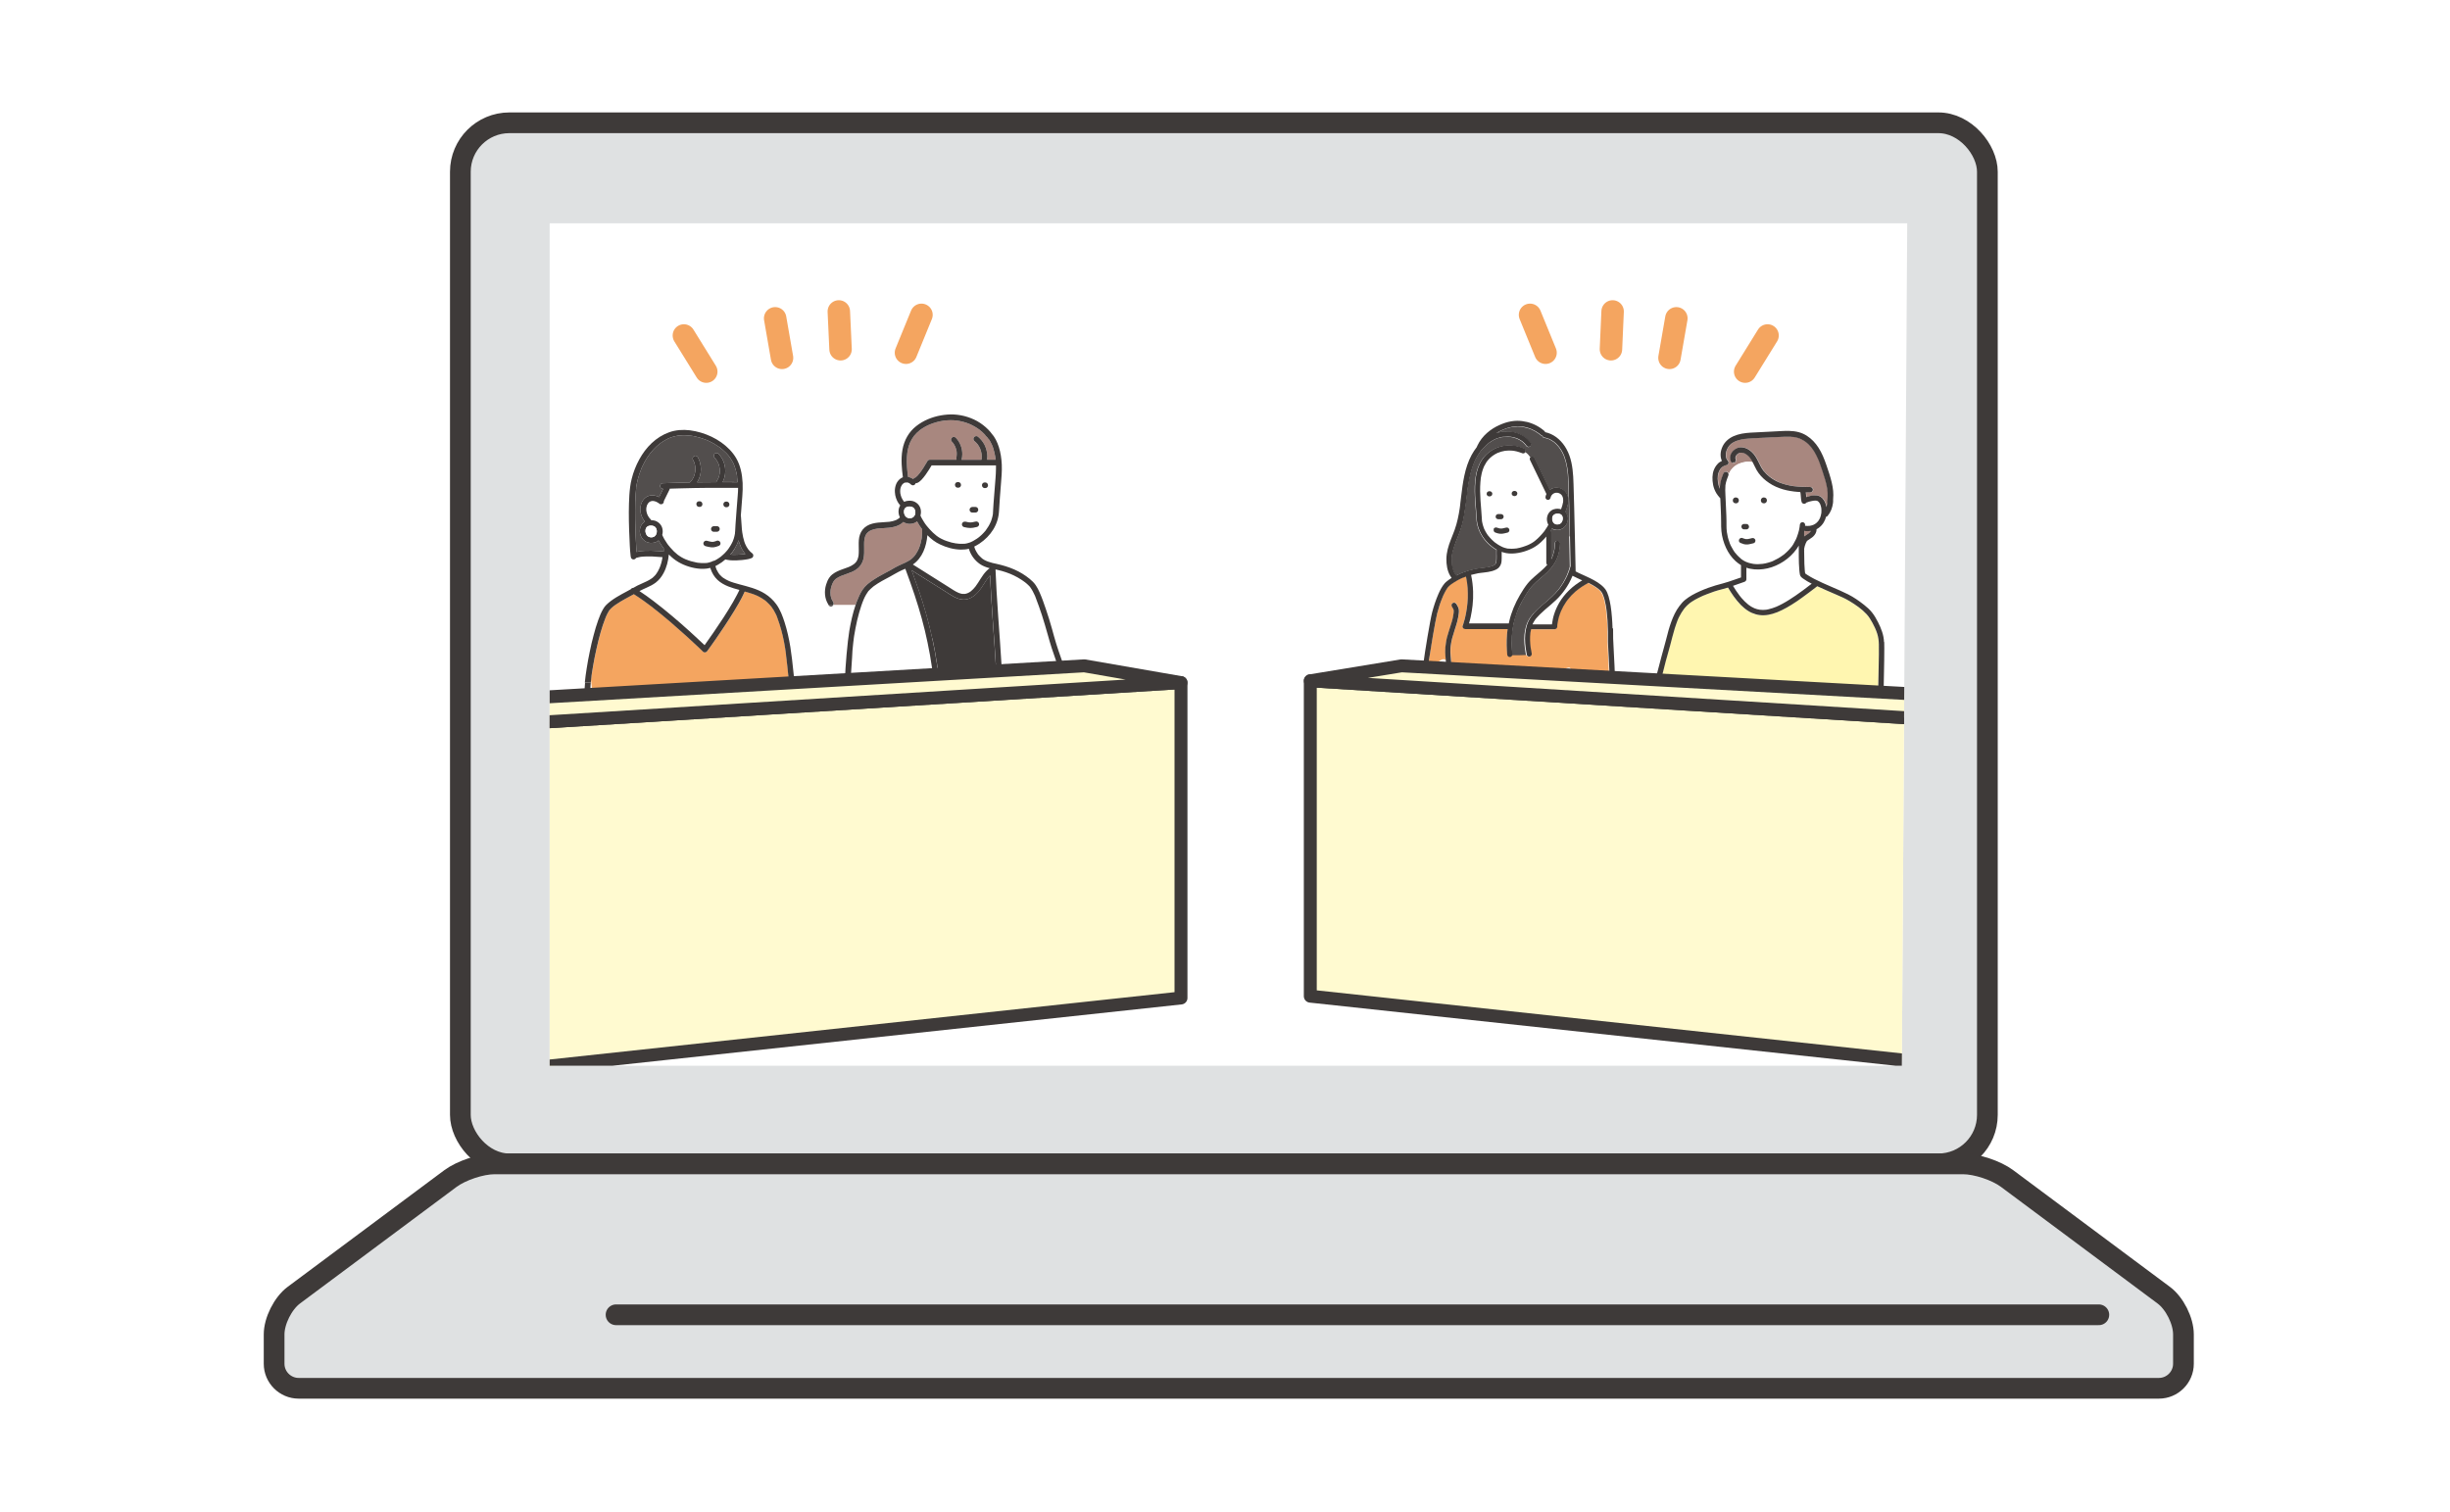 <?xml version="1.0" encoding="UTF-8"?>
<svg id="_レイヤー_2" data-name="レイヤー 2" xmlns="http://www.w3.org/2000/svg" xmlns:xlink="http://www.w3.org/1999/xlink" viewBox="0 0 324 200">
  <defs>
    <style>
      .cls-1 {
        fill: #524e4d;
      }

      .cls-2 {
        fill: #f4a560;
      }

      .cls-3 {
        fill: #fffad0;
        stroke-width: 1.71px;
      }

      .cls-3, .cls-4, .cls-5 {
        stroke-linecap: round;
        stroke-linejoin: round;
      }

      .cls-3, .cls-5 {
        stroke: #3e3a39;
      }

      .cls-4 {
        stroke: #f4a560;
        stroke-width: 2.97px;
      }

      .cls-4, .cls-6, .cls-5 {
        fill: none;
      }

      .cls-7 {
        fill: #fff;
      }

      .cls-8 {
        fill: #a8877f;
      }

      .cls-9 {
        fill: #dfe1e2;
      }

      .cls-10 {
        fill: #fff6b0;
      }

      .cls-11 {
        fill: #3e3a39;
      }

      .cls-5 {
        stroke-width: 2.74px;
      }

      .cls-12 {
        fill: #fcede4;
      }

      .cls-13 {
        clip-path: url(#clippath);
      }
    </style>
    <clipPath id="clippath">
      <polygon class="cls-6" points="251.51 140.95 72.69 140.95 72.69 29.53 252.22 29.53 251.51 140.95"/>
    </clipPath>
  </defs>
  <g id="_レイヤー_1-2" data-name="レイヤー 1">
    <g>
      <rect class="cls-7" width="324" height="200"/>
      <g>
        <g>
          <rect class="cls-9" x="60.88" y="16.24" width="201.94" height="137.69" rx="6.48" ry="6.48"/>
          <rect class="cls-5" x="60.88" y="16.24" width="201.94" height="137.69" rx="6.48" ry="6.48"/>
        </g>
        <g>
          <path class="cls-9" d="M288.75,180.37c0,1.78-1.46,3.24-3.24,3.24H39.49c-1.78,0-3.24-1.46-3.24-3.24v-3.89c0-1.78,1.17-4.11,2.6-5.18l20.72-15.43c1.43-1.06,4.06-1.94,5.84-1.94h194.18c1.78,0,4.41.87,5.84,1.94l20.72,15.43c1.43,1.06,2.6,3.39,2.6,5.18v3.89Z"/>
          <path class="cls-5" d="M288.75,180.37c0,1.78-1.46,3.24-3.24,3.24H39.49c-1.78,0-3.24-1.46-3.24-3.24v-3.89c0-1.78,1.17-4.11,2.6-5.18l20.72-15.43c1.43-1.06,4.06-1.94,5.84-1.94h194.18c1.78,0,4.41.87,5.84,1.94l20.72,15.43c1.43,1.06,2.6,3.39,2.6,5.18v3.89Z"/>
        </g>
        <line class="cls-5" x1="277.56" y1="173.89" x2="81.47" y2="173.89"/>
        <polygon class="cls-7" points="251.51 140.95 72.69 140.95 72.69 29.53 252.22 29.53 251.51 140.95"/>
        <g class="cls-13">
          <g>
            <path class="cls-12" d="M124.86,71.45s0,0,0,0h0Z"/>
            <path class="cls-12" d="M127.59,71.94s.01,0,.02,0c0,0,0,0,0,0,0,0-.02,0-.03,0Z"/>
            <path class="cls-12" d="M126.54,71.92s-.02,0-.03,0c0,0,0,0,.01,0,0,0,0,0,.02,0Z"/>
            <path class="cls-7" d="M121.74,68.24s.02.05.03.07c.04.09.08.17.13.26.09.18.2.35.31.52.06.09.12.18.18.27.03.04.06.08.09.12.02.02.03.04.05.06,0,0,0,.01.01.02.26.33.54.64.84.92.14.13.29.26.44.38.02.01.04.03.05.04.04.03.07.05.11.08.07.05.15.1.22.15.16.1.33.18.5.26.04.02.09.04.13.06.02,0,.04.02.06.03,0,0,.02,0,.03.01.1.04.2.08.3.11.41.15.83.26,1.26.32,0,0,0,0,.04,0,.02,0,.05,0,.07,0,.05,0,.11.01.16.02.11,0,.22.01.33.02.11,0,.21,0,.31,0,.05,0,.1,0,.14-.01.02,0,.04,0,.06,0,.04,0,.05,0,.05,0,.19-.03.38-.08.56-.14.01,0,.02,0,.04-.01.02,0,.04-.02.06-.02.04-.02.08-.04.12-.05.09-.04.18-.09.27-.13.18-.09.35-.2.51-.31.08-.06.16-.12.25-.18.02-.02.04-.03.06-.05.04-.03.08-.07.12-.1.15-.13.3-.27.44-.42.07-.07.14-.15.2-.22.03-.04.06-.08.1-.12,0,0,.02-.03.03-.04,0,0,.01-.02.01-.02.24-.32.45-.67.61-1.04,0,0,0,0,0,0,0-.02.02-.05.03-.07.02-.05.04-.1.06-.15.03-.09.06-.19.09-.29.06-.19.1-.39.13-.59,0,0,0,0,0,0,0-.02,0-.05,0-.07,0-.05,0-.1.01-.15,0-.13.01-.25.02-.38.01-.27.03-.53.05-.8.04-.55.08-1.1.13-1.65.04-.55.09-1.1.13-1.65.03-.42.06-.85.06-1.27,0-.15,0-.29,0-.44h-.56c-.33,0-.65,0-.98,0h-1.19c-.44,0-.87,0-1.31,0s-.88,0-1.31,0c-.41,0-.82,0-1.23,0h-1.03c-.25,0-.5,0-.75,0-.05,0-.1,0-.15,0-.12.2-.24.4-.36.59-.14.23-.29.45-.45.67-.17.23-.34.46-.54.66-.17.18-.39.38-.64.43-.04,0-.08.01-.12,0-.02.07-.05.13-.1.18-.07.06-.16.11-.26.11-.1,0-.19-.04-.26-.11-.03-.03-.07-.06-.1-.09-.07-.05-.15-.1-.23-.14-.06-.02-.13-.04-.2-.05,0,0,0,0,0,0-.02,0-.03.01-.05.02-.06.01-.13.02-.19,0-.02,0-.05.01-.07.02-.06.03-.12.06-.17.1-.06.05-.11.1-.16.16-.06.08-.1.16-.14.25-.05.12-.08.24-.1.37-.02.18-.02.36,0,.54.03.19.08.38.16.57.08.17.17.33.28.48.03.03.05.06.08.09.12-.06.25-.1.38-.12.1-.01.2-.03.31-.03.17,0,.35.02.51.07.15.05.29.11.41.21.07.05.14.11.2.17.06.06.11.13.16.2.08.12.14.25.18.39.08.28.08.58.01.86,0,.02,0,.03-.01.05,0,0,0,.01,0,.02,0,0,0,0,0,.01ZM129.85,64.17s0-.07.01-.1c.02-.06.05-.12.09-.16.02-.02.05-.04.07-.06.06-.03.12-.05.19-.05h.07c.05,0,.1,0,.14.03.05.01.08.04.12.08.04.03.06.07.08.12.02.04.03.09.03.14,0,.03,0,.07-.01.1-.02.06-.05.12-.09.16-.02.02-.05.04-.07.06-.06.03-.12.05-.19.05h-.07c-.05,0-.1,0-.14-.03-.05-.01-.08-.04-.12-.08-.04-.03-.06-.07-.08-.12-.02-.04-.03-.09-.03-.14ZM129.37,67.43c0,.1-.04.19-.11.26-.07.07-.16.11-.26.11h-.41c-.05,0-.1,0-.14-.03-.05-.01-.08-.04-.12-.08-.04-.03-.06-.07-.08-.12-.02-.04-.03-.09-.03-.14,0-.1.04-.19.11-.26.07-.07.16-.11.26-.11h.41c.05,0,.1,0,.14.03.05.01.08.04.12.08.04.03.06.07.08.12.02.04.03.09.03.14ZM127.23,69.25c.06-.19.25-.31.45-.26.14.03.28.06.42.09.15.02.29.02.44,0,.16-.03.32-.07.48-.1.1-.02.2-.01.28.04.08.04.15.13.17.22.02.09.02.2-.04.28-.05.08-.13.15-.22.17-.17.04-.34.08-.52.11-.12.02-.23.03-.35.03-.14,0-.27-.02-.4-.03-.16-.02-.31-.05-.46-.09-.09-.02-.17-.09-.22-.17-.05-.08-.07-.19-.04-.28ZM126.29,64.13s0-.07.01-.1c.02-.06.05-.12.09-.16.02-.02.05-.04.07-.06.06-.03.12-.05.19-.05h.07c.05,0,.1,0,.14.03.05.01.08.04.12.08.04.03.06.07.08.12.02.04.03.09.03.14,0,.03,0,.07-.01.1-.02.06-.05.12-.09.16-.02.02-.05.04-.07.06-.06.03-.12.05-.19.05h-.07c-.05,0-.1,0-.14-.03-.05-.01-.08-.04-.12-.08-.04-.03-.06-.07-.08-.12-.02-.04-.03-.09-.03-.14Z"/>
            <path class="cls-12" d="M127.65,71.93s-.02,0-.03,0c0,0,0,0,0,0,0,0,.01,0,.02,0,0,0,.01,0,.02,0Z"/>
            <path class="cls-12" d="M126.52,71.92s0,0,0,0c0,0-.02,0-.03,0,0,0,.01,0,.02,0,0,0,0,0,0,0Z"/>
            <path class="cls-7" d="M124.32,72.01c.85.4,1.78.66,2.72.68.36,0,.73-.02,1.08-.11.01.04.02.09.04.13.25.76.76,1.43,1.42,1.89.39.27.84.43,1.29.55,0,0,0,0,0,0-.15.11-.3.23-.43.37-.59.6-.94,1.38-1.45,2.05-.18.23-.38.45-.61.63-.13.1-.28.19-.43.25-.11.04-.23.08-.35.1-.12.01-.23.01-.35,0-.17-.03-.33-.08-.49-.14-.47-.2-.89-.5-1.32-.77-.86-.54-1.71-1.08-2.57-1.62-.72-.45-1.44-.91-2.16-1.36,1.26-.86,1.79-2.38,1.92-3.87.49.5,1.04.93,1.68,1.22Z"/>
            <path class="cls-8" d="M130.95,60.8h-.41c.02-.16.03-.33.03-.49-.01-.5-.14-.99-.35-1.44-.11-.22-.24-.43-.4-.62-.14-.17-.29-.33-.46-.47-.05-.05-.1-.08-.16-.09-.03,0-.07,0-.1-.01-.1,0-.19.04-.26.11-.07.06-.11.17-.11.26,0,.08.04.2.11.26.16.13.31.28.44.44.14.18.25.38.34.59.09.22.15.46.19.7.03.23.03.46,0,.68,0,.03-.01.06-.02.09h-1.12c-.44,0-.88,0-1.31,0h-.21s.03-.05.03-.08c.05-.22.08-.45.08-.68,0-.79-.31-1.59-.86-2.16-.07-.07-.16-.1-.26-.11-.1,0-.19.04-.26.11-.07.06-.11.17-.11.26,0,.1.04.19.11.26.06.06.12.13.17.19.11.16.21.32.29.5.08.2.13.4.17.61.02.2.02.4,0,.6-.01.07-.02.15-.04.22-.02.1,0,.19.03.27h-.46c-.4,0-.79,0-1.19,0h-.98c-.22,0-.44,0-.66,0h-.24c-.13,0-.26.07-.32.18-.02.04-.05.08-.07.12-.3.52-.61,1.03-.98,1.5-.14.18-.3.37-.48.51-.03.02-.06.04-.09.06,0,0-.02,0-.03,0-.11.03-.19.1-.23.2-.09-.07-.19-.13-.3-.18-.08-.04-.16-.07-.25-.09-.04-.01-.09-.02-.14-.03,0-.01,0-.02,0-.03-.03-.23-.06-.46-.08-.69-.08-.81-.12-1.64-.01-2.46.06-.44.17-.88.34-1.3.14-.33.32-.63.53-.92.23-.29.5-.55.79-.78.41-.31.86-.56,1.33-.76.6-.24,1.22-.41,1.86-.5.58-.07,1.17-.08,1.76,0,.55.08,1.1.23,1.61.44.48.21.93.47,1.35.78.25.2.48.41.7.64.02.06.05.11.09.14.07.07.14.14.21.21.04.05.08.11.12.16.03.04.06.08.1.1.01.02.02.03.03.05.05.08.1.16.15.24.09.16.16.32.24.48,0,0,0,.01,0,.02,0,.02.02.04.03.06.02.04.03.08.05.12.03.09.06.18.09.27.06.18.11.37.15.56.04.18.08.37.11.56,0,.05.02.1.02.15,0,0,0,.02,0,.03,0,.01,0,.03,0,.03,0,.04.01.09.02.13h-.72Z"/>
            <path class="cls-12" d="M124.91,71.47s0,0,0,0c0,0,0,0,0,0Z"/>
            <path class="cls-7" d="M112.63,87.43c0-.14,0-.28,0-.42.02-.65.07-1.29.15-1.94.01-.09.02-.17.03-.26,0-.04.01-.09.02-.13,0-.03.02-.18,0-.06.02-.17.05-.34.07-.51.06-.36.12-.72.19-1.07.13-.69.29-1.37.48-2.04.09-.31.18-.62.29-.93.05-.14.1-.28.15-.42.03-.07.06-.14.09-.22.01-.03.03-.06.04-.09-.05.12,0,0,0-.02.1-.24.22-.48.35-.7.06-.1.11-.19.18-.28.03-.04.06-.08.08-.12,0,0,0-.01.01-.02.01-.02.03-.03.04-.05.09-.1.18-.19.28-.28.08-.07.16-.14.24-.21.02-.02.04-.03.06-.05,0,0,.01-.01.02-.02.03-.03.07-.05.1-.08.34-.25.71-.48,1.08-.69.37-.21.74-.4,1.11-.6.37-.2.72-.42,1.09-.61.29-.15.59-.28.89-.41.01.03.02.06.04.1.41,1.11.81,2.22,1.18,3.34.35,1.06.68,2.12.97,3.19.29,1.05.54,2.1.76,3.16.23,1.09.42,2.18.58,3.28.02.15.04.29.06.44,0,.02,0,.03,0,.05,0,0,0,0,0,0,0,.03,0,.07.01.1,0,.07.02.14.03.21,0,0,0,0,0,0h-11.28c.06-.43.57-1.46.57-1.65Z"/>
            <path class="cls-8" d="M110.2,79.65c-.08-.12-.15-.25-.21-.38-.07-.18-.12-.36-.15-.54-.03-.23-.02-.46,0-.7.04-.27.11-.54.22-.79.07-.17.16-.33.27-.48.07-.08.14-.15.22-.21.2-.15.42-.26.64-.36.47-.19.95-.33,1.42-.53.4-.17.8-.41,1.08-.75.28-.33.46-.74.53-1.17.07-.41.07-.82.06-1.23,0-.38-.02-.76.03-1.13.03-.17.07-.35.13-.51.05-.11.11-.22.18-.31.07-.09.16-.17.25-.24.11-.08.23-.15.35-.2.26-.11.54-.17.83-.21.27-.03.55-.05.82-.06.91-.04,1.94-.16,2.6-.82.01,0,.03.02.04.03.05.03.1.06.16.09.08.04.17.07.26.09.16.04.33.06.5.04.09,0,.19-.02.28-.04.09-.02.17-.06.26-.09.11-.05.21-.12.3-.2.19.37.43.72.68,1.05,0,.01,0,.03,0,.04,0,.21,0,.41-.02.62,0,.12-.02.24-.03.35,0,.02,0,.04,0,.06,0,0,0,0,0,0,0,0,0,0,0,.01,0,.05-.01.1-.02.15-.04.21-.08.43-.14.64-.05.2-.12.4-.19.59-.01.03-.02.06-.04.09,0,0,0,.02-.01.03-.02.05-.04.1-.07.15-.04.09-.09.18-.14.26-.05.09-.11.19-.17.28-.03.05-.06.09-.09.13-.01.02-.03.04-.04.06.06-.07,0,0-.01.01-.12.14-.24.28-.38.4-.03.02-.05.04-.08.06,0,0-.07.06-.02.02.05-.04-.02.01-.02.02-.02.01-.04.03-.06.04-.07.05-.13.09-.2.13-.15.09-.3.17-.46.25-.32.15-.65.29-.96.44-.36.17-.7.38-1.05.58-.74.41-1.5.78-2.21,1.25-.57.37-1.11.79-1.49,1.36-.3.45-.52.97-.72,1.48-.06.17-.12.34-.18.5h-2.9c.04-.11.04-.23-.02-.33Z"/>
            <path class="cls-11" d="M123.28,84.44c-.23-1.07-.5-2.13-.79-3.18-.3-1.08-.64-2.14-1-3.2-.3-.88-.61-1.76-.93-2.63.68.43,1.37.86,2.05,1.29.79.5,1.58,1,2.37,1.49.37.23.73.48,1.12.69.4.22.84.39,1.3.4.82.02,1.52-.49,2.03-1.09.48-.58.81-1.25,1.27-1.85.07-.09.15-.18.23-.26.04.84.08,1.69.13,2.53.07,1.13.14,2.25.22,3.37.08,1.13.16,2.26.24,3.38.08,1.13.15,2.26.22,3.39,0,.1.01.2.02.3h-7.67c-.06-.46-.12-.91-.19-1.37-.17-1.1-.36-2.19-.6-3.28Z"/>
            <path class="cls-7" d="M132.22,84.97c-.08-1.13-.16-2.26-.24-3.38-.08-1.13-.15-2.26-.22-3.39-.05-.96-.1-1.92-.14-2.88.09.02.17.04.26.06.39.09.77.19,1.14.32.19.06.38.14.56.21.02,0,.04.02.07.03,0,0,0,0,0,0,.04.02.09.04.13.06.09.04.18.08.27.12.35.17.69.36,1.02.58.09.06.18.12.26.18.04.03.07.05.11.08.02.01.04.03.06.04,0,0,0,0,0,0,0,0,0,0,0,0,.15.12.3.24.44.38.07.06.13.12.19.19.03.03.06.06.08.1,0,.01.02.02.03.04,0,0,0,0,0,.01.1.14.2.29.28.44.09.16.17.32.24.48.02.05.04.1.07.15,0,0,0,0,0,0,0,.01.01.03.02.04.03.08.06.16.09.24.29.76.57,1.53.82,2.3.28.87.53,1.74.78,2.62.16.57.32,1.14.5,1.7.37,1.13.78,2.25,1.18,3.37h-7.76c-.01-.25-.03-.49-.04-.74-.07-1.13-.14-2.25-.22-3.37Z"/>
            <path class="cls-11" d="M126.53,71.92s0,0-.01,0c0,0,0,0,0,0,0,0-.01,0-.02,0,0,0,0,0,.04,0Z"/>
            <path class="cls-11" d="M127.65,71.93s-.01,0-.02,0c0,0-.01,0-.02,0,0,0,0,0,0,0,.04,0,.05,0,.05,0Z"/>
            <path class="cls-11" d="M129,67.79h-.41c-.05,0-.1,0-.14-.03-.05-.01-.08-.04-.12-.08-.04-.03-.06-.07-.08-.12-.02-.04-.03-.09-.03-.14,0-.1.04-.19.11-.26.07-.07.16-.11.26-.11h.41c.05,0,.1,0,.14.03.05.01.08.04.12.08.04.03.06.07.08.12.02.04.03.09.03.14,0,.1-.04.19-.11.26-.07.07-.16.11-.26.11Z"/>
            <path class="cls-11" d="M127.68,68.99c.14.03.28.06.42.09.15.02.29.02.44,0,.16-.03.32-.07.48-.1.1-.02.2-.01.28.04.08.04.15.13.17.22.02.09.02.2-.04.28-.05.08-.13.15-.22.17-.17.04-.34.08-.52.11-.12.02-.23.03-.35.03-.14,0-.27-.02-.4-.03-.16-.02-.31-.05-.46-.09-.09-.02-.17-.09-.22-.17-.05-.08-.07-.19-.04-.28.06-.19.25-.31.45-.26Z"/>
            <path class="cls-11" d="M129.96,63.92s.05-.04.07-.06c.06-.03.12-.05.19-.05h.07c.05,0,.1,0,.14.03.05.01.08.04.12.08.04.03.06.07.08.12.02.04.03.09.03.14,0,.03,0,.07-.01.1-.02.06-.05.12-.09.16-.02.02-.05.04-.07.06-.06.03-.12.05-.19.05h-.07c-.05,0-.1,0-.14-.03-.05-.01-.08-.04-.12-.08-.04-.03-.06-.07-.08-.12-.02-.04-.03-.09-.03-.14,0-.03,0-.07.01-.1.02-.06.05-.12.09-.16Z"/>
            <path class="cls-11" d="M126.39,63.87s.05-.04.07-.06c.06-.03.12-.05.19-.05h.07c.05,0,.1,0,.14.03.05.01.08.04.12.08.04.03.06.07.08.12.02.04.03.09.03.14,0,.03,0,.07-.01.1-.02.06-.05.12-.09.16-.02.02-.05.04-.07.06-.06.03-.12.05-.19.05h-.07c-.05,0-.1,0-.14-.03-.05-.01-.08-.04-.12-.08-.04-.03-.06-.07-.08-.12-.02-.04-.03-.09-.03-.14,0-.03,0-.07.01-.1.02-.06.05-.12.09-.16Z"/>
            <path class="cls-11" d="M110.22,79.98c-.03.07-.08.14-.15.18-.19.1-.39.04-.5-.13,0-.01-.02-.03-.03-.04h.68Z"/>
            <path class="cls-11" d="M109.54,79.98h.68c.04-.11.04-.23-.02-.33-.08-.12-.15-.25-.21-.38-.07-.18-.12-.36-.15-.54-.03-.23-.02-.46,0-.7.04-.27.11-.54.22-.79.07-.17.16-.33.27-.48.07-.08.14-.15.22-.21.2-.15.42-.26.64-.36.47-.19.95-.33,1.42-.53.4-.17.8-.41,1.08-.75.28-.33.46-.74.53-1.17.07-.41.07-.82.06-1.23,0-.38-.02-.76.03-1.13.03-.17.07-.35.13-.51.05-.11.11-.22.18-.31.07-.09.16-.17.25-.24.11-.08.23-.15.35-.2.26-.11.54-.17.83-.21.27-.03.55-.05.82-.06.91-.04,1.94-.16,2.6-.82.01,0,.03.02.04.03.05.03.1.06.16.09.08.04.17.07.26.09.16.04.33.06.5.04.09,0,.19-.02.28-.04.09-.02.17-.06.26-.09.11-.05.21-.12.3-.2.19.37.43.72.68,1.05,0,.01,0,.03,0,.04,0,.21,0,.41-.02.62,0,.12-.02.24-.03.35,0,.02,0,.04,0,.06,0,0,0,0,0,0,0,0,0,0,0,.01,0,.05-.01.1-.02.15-.04.21-.08.43-.14.64-.05.2-.12.4-.19.59-.01.03-.02.06-.04.09,0,0,0,.02-.01.03-.02.05-.04.1-.07.15-.04.09-.09.18-.14.26-.05.09-.11.19-.17.28-.03.05-.06.09-.09.13-.01.02-.03.04-.04.06.06-.07,0,0-.01.01-.12.14-.24.28-.38.4-.03.02-.05.04-.08.06,0,0-.07.06-.02.02.05-.04-.02.01-.02.02-.02.01-.04.03-.06.04-.07.05-.13.09-.2.13-.15.09-.3.17-.46.25-.32.15-.65.29-.96.44-.36.17-.7.38-1.05.58-.74.41-1.5.78-2.21,1.25-.57.37-1.11.79-1.49,1.36-.3.45-.52.97-.72,1.48-.06.17-.12.34-.18.5h.77s-.77,0-.77,0c-.38,1.11-.63,2.27-.83,3.42-.23,1.33-.56,4.98-.56,6.33,0,.18.34.37.37.37.2,0,.37-.18.37-.37,0-.14.17-2.58.18-2.72.02-.65.07-1.29.15-1.94.01-.09.02-.17.03-.26,0-.04.01-.09.02-.13,0-.03.02-.18,0-.06.02-.17.05-.34.07-.51.06-.36.12-.72.19-1.07.13-.69.29-1.37.48-2.04.09-.31.18-.62.29-.93.05-.14.1-.28.15-.42.03-.07.06-.14.09-.22.01-.03.03-.06.04-.09-.05.12,0,0,0-.02.1-.24.22-.48.35-.7.06-.1.11-.19.18-.28.03-.04.06-.08.08-.12,0,0,0-.01.01-.02.01-.02.03-.03.04-.05.09-.1.18-.19.28-.28.08-.07.16-.14.24-.21.02-.02.04-.03.06-.05,0,0,.01-.01.02-.02.03-.03.07-.05.1-.08.34-.25.71-.48,1.08-.69.37-.21.74-.4,1.11-.6.37-.2.72-.42,1.09-.61.29-.15.59-.28.89-.41.01.03.02.06.04.1.41,1.11.81,2.22,1.18,3.34.35,1.06.68,2.12.97,3.19.29,1.05.54,2.1.76,3.16.23,1.09.42,2.18.58,3.28.02.15.04.29.06.44,0,.02,0,.03,0,.05,0,0,0,0,0,0,0,.03,0,.07.01.1,0,.07.02.14.03.21,0,0,0,0,0,0h.73c-.06-.46-.12-.91-.19-1.37-.17-1.1-.36-2.19-.6-3.28-.23-1.07-.5-2.13-.79-3.18-.3-1.08-.64-2.14-1-3.2-.3-.88-.61-1.76-.93-2.63.68.43,1.37.86,2.05,1.29.79.5,1.58,1,2.37,1.49.37.23.73.48,1.12.69.4.22.84.39,1.3.4.82.02,1.52-.49,2.03-1.09.48-.58.81-1.25,1.27-1.85.07-.09.15-.18.23-.26.04.84.08,1.69.13,2.53.07,1.13.14,2.25.22,3.37.08,1.13.16,2.26.24,3.38.08,1.13.15,2.26.22,3.39,0,.1.01.2.02.3h.74c-.01-.25-.03-.49-.04-.74-.07-1.13-.14-2.25-.22-3.37-.08-1.13-.16-2.26-.24-3.38-.08-1.13-.15-2.26-.22-3.39-.05-.96-.1-1.92-.14-2.88.09.02.17.04.26.06.39.09.77.19,1.14.32.19.06.38.14.56.21.02,0,.04.02.07.03,0,0,0,0,0,0,.04.02.09.04.13.06.09.04.18.08.27.12.35.17.69.36,1.02.58.09.06.18.12.26.18.04.03.07.05.11.08.02.01.04.03.06.04,0,0,0,0,0,0,0,0,0,0,0,0,.15.12.3.24.44.38.07.06.13.12.19.19.03.03.06.06.08.1,0,.01.02.02.03.04,0,0,0,0,0,.01.1.14.2.29.28.44.09.16.17.32.24.48.02.05.04.1.07.15,0,0,0,0,0,0,0,.01.01.03.02.04.03.08.06.16.09.24.29.76.57,1.53.82,2.3.28.87.53,1.74.78,2.62.16.57.32,1.14.5,1.7.37,1.13.78,2.25,1.18,3.37h.74s-.74,0-.74,0c.05.15.11.31.16.47.07.19.25.3.45.26.19-.04.32-.27.26-.45-.07-.21-.14-.42-.21-.62-.41-1.19-.86-2.37-1.23-3.57-.2-.65-.38-1.31-.56-1.97-.25-.88-.51-1.75-.81-2.61-.25-.74-.51-1.49-.83-2.21-.14-.33-.31-.65-.51-.95-.22-.32-.49-.59-.79-.83-.62-.51-1.31-.93-2.04-1.25-.75-.33-1.53-.56-2.33-.74-.38-.08-.77-.16-1.14-.3-.05-.02-.1-.04-.15-.06-.02,0-.03-.01-.05-.02,0,0-.02,0-.03-.01-.08-.04-.17-.08-.25-.12-.09-.05-.17-.1-.25-.16-.02-.01-.03-.03-.05-.04-.04-.03-.01,0,0,0-.03-.02-.06-.05-.09-.08-.14-.12-.26-.25-.38-.38-.02-.02-.04-.05-.06-.07,0,0-.01-.01-.02-.02-.02-.03-.05-.07-.06-.1-.05-.07-.1-.15-.14-.22-.05-.08-.1-.17-.14-.26,0-.02-.02-.03-.02-.05,0,0-.02-.04-.03-.05,0,0,0,.01.02.03-.02-.04-.03-.08-.05-.12-.03-.09-.06-.17-.08-.26.24-.12.48-.25.7-.4.73-.49,1.36-1.12,1.82-1.87.23-.37.41-.78.54-1.2.13-.43.2-.87.22-1.32.06-1.12.15-2.24.24-3.36.07-.89.16-1.79.12-2.69-.04-.79-.15-1.58-.39-2.33-.21-.66-.52-1.31-.99-1.82-.03-.04-.06-.07-.08-.11-.4-.49-.88-.9-1.4-1.25-.51-.34-1.08-.6-1.67-.79-.58-.19-1.18-.29-1.78-.33-.58-.03-1.17.02-1.74.12-.58.1-1.15.27-1.7.5-.57.24-1.1.55-1.58.93-.47.37-.87.83-1.17,1.35-.31.53-.52,1.13-.63,1.74-.12.65-.14,1.3-.11,1.96.02.57.09,1.14.16,1.7-.07.03-.14.06-.2.1-.24.14-.44.35-.58.59-.16.27-.23.56-.27.87-.03.27,0,.55.04.81.05.26.14.51.25.75.11.22.24.42.41.61-.04.07-.08.14-.11.21-.03.07-.05.13-.07.2-.02.08-.03.17-.04.26-.02.15,0,.29.02.43.02.14.07.28.13.41.01.02.02.05.03.07-.05.05-.11.11-.17.15-.11.08-.24.15-.36.21-.27.11-.56.18-.86.22-.5.06-1,.05-1.5.11-.51.06-1.02.16-1.47.43-.45.27-.78.69-.94,1.19-.15.45-.16.94-.15,1.4,0,.44.03.88-.02,1.32-.03.18-.07.36-.14.54-.05.12-.11.22-.19.33-.09.11-.19.2-.3.29-.21.15-.43.27-.67.37-.49.2-1.01.34-1.5.57-.24.11-.46.25-.67.41-.15.11-.26.24-.37.39-.21.28-.35.62-.45.95-.27.87-.21,1.86.29,2.64ZM131.67,60.8h-.72c-.14,0-.27,0-.41,0,.02-.16.03-.33.03-.49-.01-.5-.14-.99-.35-1.44-.11-.22-.24-.43-.4-.62-.14-.17-.29-.33-.46-.47-.05-.05-.1-.08-.16-.09-.03,0-.07,0-.1-.01-.1,0-.19.04-.26.11-.07.06-.11.17-.11.26,0,.08.04.2.11.26.16.13.31.28.44.44.14.18.25.38.34.59.09.22.15.46.19.7.03.23.03.46,0,.68,0,.03-.01.06-.02.09h-1.12c-.44,0-.88,0-1.31,0h-.21s.03-.05.03-.08c.05-.22.08-.45.08-.68,0-.79-.31-1.59-.86-2.16-.07-.07-.16-.1-.26-.11-.1,0-.19.04-.26.11-.07.06-.11.17-.11.26,0,.1.04.19.11.26.06.06.12.13.17.19.11.16.21.32.29.5.08.2.13.4.17.61.02.2.02.4,0,.6-.01.07-.02.15-.04.22-.02.1,0,.19.03.27h-.46c-.4,0-.79,0-1.19,0h-.98c-.22,0-.44,0-.66,0h-.24c-.13,0-.26.07-.32.18-.02.04-.05.08-.07.12-.3.52-.61,1.03-.98,1.5-.14.18-.3.37-.48.51-.03.02-.06.04-.09.06,0,0-.02,0-.03,0-.11.03-.19.1-.23.2-.09-.07-.19-.13-.3-.18-.08-.04-.16-.07-.25-.09-.04-.01-.09-.02-.14-.03,0-.01,0-.02,0-.03-.03-.23-.06-.46-.08-.69-.08-.81-.12-1.64-.01-2.46.06-.44.17-.88.34-1.3.14-.33.32-.63.53-.92.23-.29.5-.55.79-.78.41-.31.86-.56,1.33-.76.6-.24,1.22-.41,1.86-.5.58-.07,1.17-.08,1.76,0,.55.08,1.1.23,1.61.44.48.21.93.47,1.35.78.25.2.48.41.7.64.02.06.05.11.09.14.07.07.14.14.21.21.04.05.08.11.12.16.03.04.06.08.1.1.01.02.02.03.03.05.05.08.1.16.15.24.09.16.16.32.24.48,0,0,0,.01,0,.02,0,.02.02.04.03.06.02.04.03.08.05.12.03.09.06.18.09.27.06.18.11.37.15.56.04.18.08.37.11.56,0,.05.02.1.02.15,0,0,0,.02,0,.03,0,.01,0,.03,0,.03,0,.04.01.09.02.13ZM122.65,70.79c.49.5,1.04.93,1.68,1.22.85.4,1.78.66,2.72.68.36,0,.73-.02,1.08-.11.01.04.02.09.04.13.25.76.76,1.43,1.42,1.89.39.27.84.43,1.29.55,0,0,0,0,0,0-.15.11-.3.23-.43.37-.59.6-.94,1.38-1.45,2.05-.18.23-.38.45-.61.63-.13.1-.28.19-.43.25-.11.04-.23.08-.35.1-.12.01-.23.01-.35,0-.17-.03-.33-.08-.49-.14-.47-.2-.89-.5-1.32-.77-.86-.54-1.71-1.08-2.57-1.62-.72-.45-1.44-.91-2.16-1.36,1.26-.86,1.79-2.38,1.92-3.87ZM124.91,71.47s0,0,0,0c0,0,0,0,0,0ZM119.54,67.57c.01-.07.03-.13.05-.2.02-.05.05-.1.08-.14.03-.04.07-.07.1-.1.04-.03.09-.06.13-.08.07-.03.14-.05.22-.06.05,0,.09,0,.14,0,.05,0,.1,0,.14,0,.08.01.15.03.23.06.05.02.1.05.15.09.04.03.08.07.11.11.04.05.07.1.09.16.03.07.05.14.06.21,0,.08,0,.17,0,.25-.01.08-.03.16-.06.23-.03.06-.06.12-.1.17-.04.04-.08.08-.12.12-.04.03-.09.06-.14.08-.06.02-.12.04-.18.05-.08,0-.16,0-.24,0-.07-.01-.13-.03-.19-.05-.05-.03-.11-.06-.15-.09-.05-.04-.09-.09-.13-.13-.04-.06-.08-.13-.11-.19-.03-.08-.05-.16-.07-.25,0-.08,0-.16,0-.25ZM119.06,64.72c.02-.13.05-.25.1-.37.04-.09.09-.17.14-.25.05-.06.1-.11.16-.16.05-.04.11-.07.17-.1.02,0,.04-.02.07-.02.06.01.13.01.19,0,.02,0,.04-.01.05-.02,0,0,0,0,0,0,.07.01.13.03.2.05.08.04.16.08.23.14.03.03.07.06.1.09.07.07.16.1.26.11.1,0,.19-.04.26-.11.05-.04.08-.11.1-.18.04,0,.08,0,.12,0,.25-.06.46-.25.64-.43.2-.21.37-.43.54-.66.16-.22.31-.44.45-.67.12-.2.24-.39.36-.59.05,0,.1,0,.15,0h.75c.34,0,.69,0,1.03,0,.41,0,.82,0,1.23,0,.44,0,.88,0,1.31,0h1.31c.4,0,.79,0,1.19,0h.98c.19,0,.38,0,.56,0,0,.15,0,.29,0,.44,0,.42-.03.85-.06,1.27-.04.55-.08,1.1-.13,1.65-.04.55-.09,1.1-.13,1.65-.02.27-.03.53-.05.8,0,.13-.01.25-.02.38,0,.05,0,.1-.01.15,0,.02,0,.05,0,.07,0,0,0,0,0,0-.03.2-.07.4-.13.59-.03.1-.06.19-.09.29-.02.05-.04.1-.06.15,0,.02-.02.05-.03.07,0,0,0,0,0,0-.16.37-.37.72-.61,1.04,0,0,0,.01-.01.02,0,.01-.03.04-.03.04-.03.04-.06.08-.1.12-.06.08-.13.15-.2.22-.14.15-.28.29-.44.42-.04.04-.08.07-.12.1-.02.02-.04.03-.06.05-.08.06-.16.12-.25.18-.17.11-.34.22-.51.31-.09.05-.18.09-.27.13-.04.02-.08.04-.12.05-.02,0-.04.01-.06.02-.01,0-.02,0-.04.01-.18.07-.37.11-.56.14,0,0-.02,0-.03,0,0,0,0,0,0,0,0,0-.02,0-.03,0,0,0,.01,0,.02,0-.02,0-.04,0-.06,0-.05,0-.1,0-.14.01-.1,0-.21,0-.31,0-.11,0-.22,0-.33-.02-.05,0-.11,0-.16-.02-.02,0-.05,0-.07,0,0,0,0,0,.02,0,0,0-.02,0-.03,0,0,0,0,0,0,0,0,0-.02,0-.03,0-.43-.06-.85-.17-1.26-.32-.1-.04-.2-.07-.3-.11,0,0-.02,0-.03-.01-.02,0-.04-.02-.06-.03-.04-.02-.09-.04-.13-.06-.17-.08-.34-.16-.5-.26-.08-.05-.15-.1-.22-.15-.04-.03-.07-.05-.11-.08-.02-.01-.04-.03-.05-.04-.15-.12-.3-.25-.44-.38-.3-.29-.58-.6-.84-.92,0,0,0-.01-.01-.02-.02-.02-.03-.04-.05-.06-.03-.04-.06-.08-.09-.12-.06-.09-.12-.18-.18-.27-.11-.17-.21-.34-.31-.52-.05-.09-.09-.17-.13-.26-.01-.02-.02-.05-.03-.07,0,0,0,0,0-.01,0,0,0-.01,0-.02,0-.02,0-.03.01-.05.07-.28.07-.58-.01-.86-.04-.14-.1-.27-.18-.39-.05-.07-.1-.14-.16-.2-.06-.06-.13-.12-.2-.17-.12-.09-.27-.16-.41-.21-.16-.05-.34-.07-.51-.07-.1,0-.2.01-.31.03-.13.02-.26.06-.38.12-.03-.03-.05-.06-.08-.09-.11-.15-.2-.31-.28-.48-.07-.18-.13-.37-.16-.57-.02-.18-.02-.36,0-.54Z"/>
            <path class="cls-7" d="M120.2,68.54c-.07-.01-.13-.03-.19-.05-.05-.03-.11-.06-.15-.09-.05-.04-.09-.09-.13-.13-.04-.06-.08-.13-.11-.19-.03-.08-.05-.16-.07-.25,0-.08,0-.16,0-.25.01-.07.03-.13.05-.2.02-.05.05-.1.08-.14.03-.04.07-.07.1-.1.04-.03.09-.06.13-.08.07-.03.14-.05.22-.06.05,0,.09,0,.14,0,.05,0,.1,0,.14,0,.08.01.15.03.23.06.05.02.1.05.15.09.04.03.08.07.11.11.04.05.07.1.09.16.03.07.05.14.06.21,0,.08,0,.17,0,.25-.01.08-.03.16-.06.23-.03.06-.06.12-.1.17-.04.04-.08.08-.12.12-.04.03-.09.06-.14.08-.06.02-.12.04-.18.05-.08,0-.16,0-.24,0Z"/>
          </g>
          <g>
            <path class="cls-12" d="M88.36,72.1s0-.01-.01-.02c0,.01.04.05.01.02Z"/>
            <path class="cls-12" d="M95.13,75.85s.01.01.02.02c0,0,0,0,0,0,0,0,0-.01-.01-.02,0,0,0,0,0,0Z"/>
            <path class="cls-12" d="M95.12,75.84s0,0,0,0c0,0,0,0,0,0,0,0,0-.01-.01-.02Z"/>
            <path class="cls-12" d="M80.12,81.62s0,.02-.01.03c0,0,0-.02.01-.03Z"/>
            <path class="cls-12" d="M96.46,76.81s0,0,.01,0c0,0,0,0-.01,0Z"/>
            <path class="cls-12" d="M96.47,76.82s0,0,0,0c0,0,0,0,.01,0,0,0,.01,0,.02,0-.01,0-.02,0-.03-.01Z"/>
            <path class="cls-7" d="M97.71,78.21c-.07.15-.14.3-.22.44-.17.32-.34.64-.52.95-.41.71-.84,1.4-1.28,2.08-.43.66-.87,1.32-1.32,1.97-.34.49-.68.98-1.03,1.47-.05.07-.1.13-.14.2-.14-.13-.28-.26-.42-.39-.53-.51-1.08-1-1.62-1.5-.73-.66-1.46-1.3-2.21-1.93-.83-.7-1.67-1.38-2.54-2.04-.6-.45-1.2-.89-1.83-1.3.32-.17.64-.31.97-.46.42-.18.82-.39,1.18-.66.43-.33.76-.75,1.02-1.23.42-.77.63-1.63.71-2.49.2.21.42.4.64.58.8.63,1.78,1.03,2.77,1.22.53.1,1.08.14,1.61.07.16-.02.31-.05.47-.09,0,.03.02.05.02.08.18.57.49,1.1.93,1.51.41.38.9.65,1.42.86.48.19.97.33,1.47.46-.03.07-.06.13-.09.2Z"/>
            <path class="cls-7" d="M94.37,74.16c.11-.05.21-.11.31-.17.2-.12.39-.25.57-.38,0,0,.01-.01.02-.02.02-.02.05-.04.07-.06.05-.04.09-.08.14-.12.09-.08.18-.16.26-.24.08-.08.17-.17.24-.26.07-.08.14-.19.22-.26-.07.06,0,0,.01-.02.02-.02.04-.05.05-.07.03-.05.07-.1.1-.15.07-.1.13-.2.19-.3.06-.1.12-.21.17-.31.02-.05.05-.1.07-.15.01-.03.03-.05.04-.08,0,0-.03.07-.01.03,0-.02.02-.04.02-.06.09-.22.16-.44.21-.66.03-.12.05-.23.07-.35,0-.03.01-.12,0-.02,0-.03,0-.05,0-.08,0-.06.01-.13.02-.19.02-.3.03-.6.05-.9.04-.64.09-1.27.14-1.91.05-.64.1-1.27.15-1.91.02-.34.04-.68.05-1.01-1.26-.01-2.52-.02-3.78,0-1.3.01-2.6.03-3.9.07-.45.01-.9.03-1.35.04,0,.04-.02.08-.04.12-.25.51-.5,1.01-.75,1.52.01.08,0,.17-.05.24-.05.08-.13.15-.22.17-.09.02-.21.02-.28-.04-.15-.12-.32-.22-.5-.3-.1-.04-.19-.07-.3-.08-.08,0-.15,0-.23,0-.06.01-.12.03-.18.05-.05.03-.11.06-.16.09-.05.05-.1.1-.15.15-.06.08-.11.16-.15.25-.04.11-.07.23-.09.34-.02.15-.02.3,0,.44.03.16.07.32.13.47.07.15.15.3.25.43.06.07.12.14.18.2.03.03.06.07.08.12,0,0,0,0,0,0,.17,0,.35.02.51.07.15.05.29.11.41.21.07.05.14.11.2.17.06.06.11.13.16.2.08.12.14.25.18.39.08.28.08.58.01.86,0,.02,0,.03-.01.05,0,0,0,0,0,0,0,0,0,0,0,0,.01.02.02.05.03.07.02.05.05.1.07.15.05.1.11.21.16.31.12.21.25.41.39.61.03.05.07.09.1.14.01.02.03.04.04.05,0,0,.03.04.03.04.08.1.16.19.24.29.31.36.65.68,1.01.98,0,0,0,0,.01,0,.02.02.04.03.07.05.04.03.09.06.13.09.08.06.17.11.25.16.19.11.4.21.6.3,0,0,0,0,0,0,0,0,.01,0,.02,0,0,0,.01,0,.02,0,.03.01.06.02.08.03.06.02.12.05.18.07.12.04.24.08.36.12.25.08.5.14.76.18.06.01.12.02.18.03,0,0,.02,0,.03,0,.03,0,.04,0,.04,0,.02,0,.04,0,.06.01.13.01.25.02.38.03.12,0,.25,0,.37,0,.06,0,.11,0,.17-.01.03,0,.06,0,.09,0,.01,0,.03,0,.04,0,0,0-.01,0-.02,0-.04,0-.03,0,0,0,0,0,0,0,0,0,.11-.02.22-.04.33-.07.09-.03.18-.06.27-.09.02,0,.03-.01.05-.02,0,0,.01,0,.02,0,.03-.01.05-.02.08-.04.05-.02.11-.05.16-.08ZM92.9,66.67s0,.07-.01.1c-.02.06-.05.12-.09.16-.02.02-.05.04-.07.06-.06.03-.12.05-.19.05h-.07c-.05,0-.1,0-.14-.03-.05-.01-.08-.04-.12-.08-.04-.03-.06-.07-.08-.12-.02-.04-.03-.09-.03-.14,0-.03,0-.07.01-.1.02-.06.05-.12.09-.16.02-.02.05-.04.07-.06.06-.03.12-.05.19-.05h.07c.05,0,.1,0,.14.03.05.01.08.04.12.08.04.03.06.07.08.12.02.04.03.09.03.14ZM95.65,66.71s0-.07.01-.1c.02-.06.05-.12.09-.16.02-.02.05-.04.07-.06.06-.03.12-.05.19-.05h.07c.05,0,.1,0,.14.03.05.01.08.04.12.08.04.03.06.07.08.12.02.04.03.09.03.14,0,.03,0,.07-.01.1-.02.06-.05.12-.09.16-.02.02-.05.04-.07.06-.06.03-.12.05-.19.05h-.07c-.05,0-.1,0-.14-.03-.05-.01-.08-.04-.12-.08-.04-.03-.06-.07-.08-.12-.02-.04-.03-.09-.03-.14ZM95.18,69.96c0,.1-.04.19-.11.26-.07.07-.16.11-.26.11h-.41c-.05,0-.1,0-.14-.03-.05-.01-.08-.04-.12-.08-.04-.03-.06-.07-.08-.12-.02-.04-.03-.09-.03-.14,0-.1.04-.19.11-.26.07-.07.16-.11.26-.11h.41c.05,0,.1,0,.14.03.05.01.08.04.12.08.04.03.06.07.08.12.02.04.03.09.03.14ZM94.36,72.4c-.21.02-.42-.02-.62-.06-.15-.03-.3-.07-.45-.11-.09-.02-.17-.09-.22-.17-.05-.08-.07-.19-.04-.28.06-.19.25-.31.45-.26.2.05.4.11.61.14.08,0,.16.01.24,0,.17-.03.33-.09.49-.15.08-.03.21,0,.28.04.08.04.15.13.17.22.02.09.02.2-.04.28-.02.02-.04.05-.06.07-.05.05-.1.08-.16.09-.1.04-.21.08-.32.11-.11.03-.23.05-.34.07Z"/>
            <path class="cls-12" d="M87.25,58.7s.01,0,.02-.01c-.01.01-.05.04-.02.01Z"/>
            <path class="cls-12" d="M90.71,74s0,0,.01,0c0,0,0,0,0,0,0,0,0,0-.03-.01,0,0,0,0-.01,0,0,0,0,0,0,0,0,0,.01,0,.02,0Z"/>
            <path class="cls-1" d="M95.56,63.77c.1-.2.19-.41.24-.62.15-.54.15-1.12.02-1.67-.13-.54-.41-1.06-.8-1.46-.07-.07-.16-.1-.26-.11-.1,0-.19.04-.26.11-.07.06-.11.17-.11.26s.04.19.11.26c.06.06.12.13.18.2.12.16.22.34.31.53.09.21.15.44.18.67.03.23.03.47,0,.7-.03.21-.09.42-.17.61-.06.13-.13.26-.21.38-.03.04-.04.09-.05.14-.85,0-1.7.01-2.55.02.03-.04.05-.08.07-.12.28-.49.43-1.04.43-1.6,0-.56-.13-1.13-.41-1.61-.05-.08-.13-.14-.22-.17-.09-.03-.2,0-.28.04-.08.04-.15.13-.17.22-.03.09-.01.2.04.28.05.08.09.16.13.25.08.19.13.4.16.6.03.23.03.46,0,.69-.03.23-.1.45-.18.67-.08.19-.19.36-.31.53-.07.08-.14.17-.22.24-1.19.02-2.38.06-3.57.1-.21,0-.36.16-.37.37,0,.19.18.37.37.37.01,0,.02,0,.04,0-.18.37-.36.73-.54,1.1-.12-.06-.25-.12-.38-.16-.18-.06-.38-.09-.57-.08-.38.01-.73.17-1,.44-.12.12-.22.27-.3.42-.08.16-.15.34-.18.51-.08.39-.06.8.06,1.18.1.34.27.65.5.93-.07.04-.13.08-.19.13-.04.04-.09.07-.12.12-.11.12-.19.25-.25.39-.03.07-.05.13-.07.2-.02.08-.03.17-.04.26-.02.15,0,.29.02.43.02.14.07.28.13.41.12.27.32.49.56.65.05.03.1.06.16.09.08.04.17.07.26.09.16.04.33.06.5.04.09,0,.19-.02.28-.04.09-.02.17-.06.26-.09.11-.05.21-.12.3-.2.02.04.05.09.07.13.18.32.39.63.61.92,0,.01,0,.03,0,.04,0,.13,0,.25,0,.38-.24-.02-.48-.04-.72-.06-.57-.04-1.15-.06-1.72-.04-.38.02-.78.05-1.15.16,0-.1-.02-.21-.02-.31-.04-.59-.07-1.17-.1-1.76-.03-.74-.05-1.49-.06-2.23-.01-.76-.01-1.53.01-2.29.01-.35.03-.7.05-1.05.01-.16.02-.31.04-.47,0-.07.02-.15.02-.22,0-.04,0-.07.01-.11,0-.02,0-.03,0-.05,0,0,0,0,0,0,0,0,0-.01,0-.02,0-.02,0-.03,0-.05,0-.03,0-.07.02-.1.02-.1.03-.21.05-.31.04-.21.09-.42.14-.62.11-.42.24-.83.4-1.23.02-.05.04-.1.06-.15,0,0,0-.01,0-.02,0-.02.02-.04.03-.07.04-.1.09-.19.13-.29.09-.2.19-.39.3-.59.21-.38.45-.74.71-1.09,0,0,0-.01.01-.01,0,0,0,0,0,0,.02-.02.03-.04.05-.06.03-.04.06-.08.1-.12.07-.08.14-.16.21-.25.14-.16.29-.31.44-.45.08-.07.16-.14.24-.21.08-.07.17-.13.24-.2,0,0,.01,0,.02-.01.02-.01.04-.03.05-.04.04-.03.09-.06.13-.09.08-.06.17-.11.25-.17.18-.11.36-.21.55-.31.05-.02.1-.05.14-.07.02-.01.05-.02.07-.03,0,0,0,0,0,0,0,0,0,0,0,0,.09-.04.19-.08.29-.11.2-.07.41-.13.62-.17.11-.02.21-.04.32-.06.03,0,.13-.02.02,0,.02,0,.05,0,.07,0,.06,0,.11-.01.17-.02.44-.04.88-.02,1.32.03,0,0,.01,0,.02,0,.02,0,.05,0,.07.01.05,0,.1.02.16.02.11.02.22.04.34.06.23.05.45.11.67.17.22.07.44.14.66.22.06.02.12.05.18.07.02,0,.05.02.07.03,0,0,0,0,0,0,0,0,0,0,.02,0,.11.05.22.1.33.15.42.2.83.44,1.22.71.09.06.19.13.28.2-.02-.01-.04-.03,0,0,.01.01.03.02.04.03.02.02.04.03.06.05.05.04.09.07.13.11.17.15.34.3.5.46.08.08.16.17.23.25.04.04.07.09.11.13.02.02.04.04.05.07,0,0,0,.01.01.02.13.17.25.35.36.54.06.1.12.21.17.31.03.06.06.12.08.18,0,0,0,.02.01.03,0,0,0,0,0,0,.01.03.02.06.04.09.1.25.17.5.24.75.03.13.06.27.09.4.01.07.03.14.04.22,0,.03,0,.06.01.09,0,.02,0,.04,0,.06,0,0,0,0,0,0,0,.01,0,.03,0,.03,0,.02,0,.04,0,.06,0,.03,0,.06.01.09,0,.07.01.14.02.2,0,.11.02.22.02.33-.66,0-1.31-.01-1.97-.01Z"/>
            <path class="cls-1" d="M97.14,72.59c.22-.36.4-.74.53-1.14.03.13.07.27.12.4.12.36.28.71.49,1.03.09.14.19.27.29.39-.04,0-.08.01-.12.02-.14.02-.28.03-.42.04-.28.02-.57.04-.85.04-.19,0-.39,0-.58-.02.2-.24.39-.49.55-.75Z"/>
            <polygon class="cls-12" points="90.69 73.99 90.69 74 90.69 74 90.69 73.99"/>
            <polygon class="cls-12" points="92.31 74.45 92.31 74.45 92.31 74.45 92.31 74.45"/>
            <path class="cls-12" d="M92.35,74.45s0,0-.02,0c0,0,0,0-.01,0,.01,0,.02,0,.04,0Z"/>
            <path class="cls-12" d="M80.1,81.66s-.01.02,0,0h0Z"/>
            <path class="cls-2" d="M78.23,89.45s0-.03,0-.04c0,0,0,0,0,0,0-.04.01-.08.02-.12.01-.08.02-.16.03-.24.05-.34.11-.69.17-1.03.13-.74.27-1.48.44-2.21.16-.73.34-1.47.55-2.19.18-.63.38-1.25.62-1.85.01-.03.03-.07.04-.1,0,0,0,0,0-.01,0,0,0,0,0,0,.03-.06.05-.12.08-.18.05-.11.11-.23.16-.34.05-.1.1-.19.16-.28.03-.04.06-.09.08-.13.01-.02.02-.03.03-.05.08-.1.17-.18.26-.27.1-.09.2-.17.3-.26,0,0,.02-.01.03-.02,0,0,0,0,.01,0,.03-.02.05-.04.08-.06.05-.04.1-.07.15-.11.44-.31.91-.57,1.38-.83.34-.18.68-.36,1.01-.55.02.01.03.02.05.03.84.53,1.65,1.12,2.44,1.72.07.06.02.01,0,0,0,0,0,0,0,0,0,0,0,0-.01,0,.01.01.03.02.04.03.02.02.05.04.07.06.05.04.1.08.15.12.1.08.21.16.31.24.21.16.41.33.62.5.41.33.81.67,1.22,1.02.72.62,1.43,1.25,2.14,1.89.51.47,1.02.94,1.53,1.42.19.18.39.37.58.56.08.08.19.12.31.1.12-.02.2-.08.27-.18,0,0,0,0,0,0,.17-.24.34-.48.51-.71.37-.52.73-1.03,1.08-1.56.45-.66.9-1.33,1.33-2.01.44-.68.86-1.37,1.26-2.07.28-.49.54-.99.77-1.51.36.1.71.2,1.06.32.14.05.27.11.41.16-.13-.04.01,0,.04.02.03.01.07.03.1.04.07.03.13.06.19.09.27.14.53.29.78.47.03.02.07.05.1.07.01,0,.02.02.04.03.06.05.12.1.17.15.12.11.24.22.35.34.06.06.12.13.17.19.03.03.05.06.08.09.05.08.01.02,0,0,0,0,0,0,0,0,0,0,0,0,0,0,.01.02.03.03.04.05.1.14.2.28.29.43.1.16.19.33.27.5.04.08.08.17.12.25,0,.01,0,.03.01.04,0,.02.02.05.03.07.02.05.04.09.05.14.2.53.37,1.07.52,1.61.29,1.05.49,2.12.63,3.2,0,.03,0,.07.01.1,0,.02,0,.05,0,.06,0,.06.02.13.02.19.02.13.03.26.05.39.03.27.06.54.09.8.06.54.11,1.08.17,1.62.02.21.22,1.41.25,1.62h-26.24c.01-.12-.15-1.23-.14-1.36.02-.15.04-.3.05-.44Z"/>
            <path class="cls-11" d="M94.81,70.33h-.41c-.05,0-.1,0-.14-.03-.05-.01-.08-.04-.12-.08-.04-.03-.06-.07-.08-.12-.02-.04-.03-.09-.03-.14,0-.1.04-.19.11-.26.07-.07.16-.11.26-.11h.41c.05,0,.1,0,.14.03.05.01.08.04.12.08.04.03.06.07.08.12.02.04.03.09.03.14,0,.1-.04.19-.11.26-.07.07-.16.11-.26.11Z"/>
            <path class="cls-11" d="M93.74,72.34c-.15-.03-.3-.07-.45-.11-.09-.02-.17-.09-.22-.17-.05-.08-.07-.19-.04-.28.06-.19.25-.31.45-.26.2.05.4.11.61.14.08,0,.16.01.24,0,.17-.03.33-.09.49-.15.08-.03.21,0,.28.04.08.04.15.13.17.22.02.09.02.2-.04.28-.02.02-.04.05-.06.07-.05.05-.1.08-.16.09-.1.04-.21.08-.32.11-.11.03-.23.05-.34.07-.21.02-.42-.02-.62-.06Z"/>
            <path class="cls-11" d="M95.76,66.45s.05-.04.07-.06c.06-.03.12-.05.19-.05h.07c.05,0,.1,0,.14.03.05.01.08.04.12.08.04.03.06.07.08.12.02.04.03.09.03.14,0,.03,0,.07-.01.1-.02.06-.05.12-.09.16-.02.02-.05.04-.07.06-.06.03-.12.05-.19.05h-.07c-.05,0-.1,0-.14-.03-.05-.01-.08-.04-.12-.08-.04-.03-.06-.07-.08-.12-.02-.04-.03-.09-.03-.14,0-.03,0-.07.01-.1.02-.06.05-.12.09-.16Z"/>
            <path class="cls-11" d="M92.79,66.93s-.05.04-.07.06c-.06.03-.12.05-.19.05h-.07c-.05,0-.1,0-.14-.03-.05-.01-.08-.04-.12-.08-.04-.03-.06-.07-.08-.12-.02-.04-.03-.09-.03-.14,0-.03,0-.07.01-.1.02-.06.05-.12.09-.16.02-.02.05-.04.07-.06.06-.03.12-.05.19-.05h.07c.05,0,.1,0,.14.03.05.01.08.04.12.08.04.03.06.07.08.12.02.04.03.09.03.14,0,.03,0,.07-.01.1-.02.06-.05.12-.09.16Z"/>
            <path class="cls-11" d="M96.47,76.82s0,0-.01,0c-.02-.01-.05-.02.03.01,0,0,0,0-.01,0,0,0,0,0,0,0Z"/>
            <path class="cls-11" d="M77.4,90.27h.73c.01-.12.03-.25.04-.37.02-.15.04-.3.05-.44,0-.01,0-.03,0-.04,0,0,0,0,0,0,0-.04.01-.08.02-.12.01-.08.02-.16.03-.24.05-.34.11-.69.17-1.03.13-.74.27-1.48.44-2.21.16-.73.34-1.47.55-2.19.18-.63.38-1.25.62-1.85.01-.03.03-.07.04-.1,0,0,0,0,0-.01,0,0,0,0,0,0,.03-.06.05-.12.08-.18.05-.11.11-.23.16-.34.05-.1.1-.19.16-.28.03-.04.06-.09.08-.13.01-.02.02-.03.03-.05.08-.1.17-.18.26-.27.1-.09.2-.17.3-.26,0,0,.02-.01.03-.02,0,0,0,0,.01,0,.03-.02.05-.04.08-.06.05-.04.1-.07.15-.11.44-.31.91-.57,1.38-.83.34-.18.68-.36,1.01-.55.02.01.03.02.05.03.84.53,1.65,1.12,2.44,1.72,0,0,0,0-.01,0,.01.01.03.02.04.03.02.02.05.04.07.06.05.04.1.08.15.12.1.08.21.16.31.24.21.16.41.33.62.5.41.33.81.67,1.22,1.02.72.62,1.43,1.25,2.14,1.89.51.47,1.02.94,1.53,1.42.19.18.39.37.58.56.08.08.19.12.31.1.12-.02.2-.08.27-.18,0,0,0,0,0,0,.17-.24.34-.48.51-.71.37-.52.73-1.03,1.08-1.56.45-.66.9-1.33,1.33-2.01.44-.68.86-1.37,1.26-2.07.28-.49.54-.99.77-1.51.36.1.71.2,1.06.32.14.05.27.11.41.16-.13-.04.01,0,.04.02.03.01.07.03.1.04.07.03.13.06.19.09.27.14.53.29.78.47.03.02.07.05.1.07.01,0,.02.02.04.03.06.05.12.1.17.15.12.11.24.22.35.34.06.06.12.13.17.19.03.03.05.06.08.09,0,0,0,0,0,0,.01.02.03.03.04.05.1.14.2.28.29.43.1.16.19.33.27.5.04.08.08.17.12.25,0,.01,0,.03.01.04,0,.02.02.05.03.07.02.05.04.09.05.14.2.53.37,1.07.52,1.61.29,1.05.49,2.12.63,3.2,0,.03,0,.07.01.1,0,.02,0,.05,0,.06,0,.06.02.13.02.19.02.13.03.26.05.39.03.27.06.54.09.8.06.54.11,1.08.17,1.62.02.21.05.42.07.64h.73c-.05-.49-.1-.99-.16-1.48-.11-1.09-.23-2.17-.4-3.25-.18-1.1-.42-2.19-.76-3.26-.27-.83-.57-1.66-1.09-2.38-.41-.56-.92-1.04-1.51-1.41-.52-.33-1.1-.57-1.68-.76-.55-.18-1.11-.32-1.67-.47-.27-.07-.54-.15-.8-.23-.13-.04-.25-.09-.38-.13-.06-.02-.12-.05-.18-.07,0,0,.01,0,.02,0-.01,0-.02,0-.03-.01,0,0,0,0-.01,0h0s-.05-.02-.07-.03c-.23-.1-.46-.23-.67-.37-.03-.02-.06-.04-.09-.06,0,0-.01,0-.02-.01-.04-.04-.09-.07-.13-.11-.09-.08-.18-.17-.27-.27-.02-.03-.04-.05-.07-.08,0,0,0-.01-.01-.02,0,0,0,0,0,0,0,0,0-.01-.01-.02,0,0,0,0,0,0-.03-.05-.07-.09-.1-.14-.08-.12-.14-.24-.2-.36-.02-.03-.03-.07-.05-.1,0-.01,0-.02-.01-.03-.03-.07-.05-.14-.07-.21-.02-.05-.03-.11-.05-.17.11-.05.22-.11.32-.17.36-.2.69-.44,1-.71.07.02.14.04.21.05.14.03.29.04.43.06.51.04,1.03.02,1.53-.03.26-.03.53-.06.79-.11.19-.04.38-.09.55-.17.11-.05.18-.2.18-.32,0-.07-.02-.13-.05-.19-.03-.05-.07-.09-.12-.12-.18-.14-.34-.3-.48-.48-.17-.23-.31-.47-.42-.73-.04-.1-.08-.19-.11-.29-.13-.41-.22-.83-.28-1.25-.02-.14-.04-.29-.05-.43-.05-.56-.08-1.12-.12-1.67,0-.03,0-.06-.02-.09.07-.87.14-1.74.2-2.61.04-.58.07-1.16.04-1.74-.03-.58-.1-1.16-.24-1.72-.13-.54-.33-1.07-.61-1.55-.24-.41-.54-.8-.87-1.14-.68-.71-1.51-1.28-2.39-1.7-.91-.43-1.87-.72-2.87-.85-.92-.11-1.86-.05-2.73.26-.87.31-1.65.81-2.32,1.44-.66.62-1.21,1.37-1.64,2.16-.44.8-.78,1.67-1,2.56-.18.71-.26,1.43-.31,2.15-.05.75-.06,1.5-.07,2.26,0,.79.01,1.58.04,2.38.02.68.05,1.36.09,2.05.02.42.05.84.1,1.26.01.12.02.27.08.38.15.26.53.22.65-.02.05-.02.09-.03.14-.04.13-.04.26-.06.39-.09.04,0,.07,0,.11-.02-.12.03,0,0,.03,0,.06,0,.13-.01.19-.02.14-.01.28-.02.42-.02.29,0,.58,0,.87,0,.45.02.9.05,1.34.09,0,0,0,.02,0,.02-.02.13-.05.26-.07.4-.06.27-.13.53-.23.79-.02.06-.04.11-.07.17,0,0-.02.04-.02.05-.01.03-.03.06-.04.09-.06.12-.12.24-.18.36-.07.12-.14.23-.22.34-.02.03-.04.06-.06.08,0,0-.02.03-.03.04-.04.05-.08.09-.12.13-.08.09-.16.17-.25.24-.02.02-.05.04-.07.06,0,0,0,0-.01,0-.01,0-.12.09-.13.09-.18.13-.38.23-.58.33-.41.2-.83.37-1.24.57-.18.09-.36.2-.54.3-.13,0-.25.07-.33.18,0,0,0,0,0,0-.17.09-.34.19-.51.28-.47.25-.95.51-1.41.79-.47.29-.93.62-1.32,1-.15.15-.28.32-.39.51-.29.47-.49.99-.68,1.51-.23.65-.43,1.3-.6,1.97-.2.73-.37,1.47-.52,2.22-.15.72-.29,1.45-.4,2.18-.1.62-.19,1.25-.25,1.88ZM87.26,58.68s-.05.04-.02.01c0,0,.01,0,.02-.01ZM97.53,63.78c-.66,0-1.31-.01-1.97-.01.1-.2.19-.41.24-.62.15-.54.15-1.12.02-1.67-.13-.54-.41-1.06-.8-1.46-.07-.07-.16-.1-.26-.11-.1,0-.19.04-.26.11-.07.06-.11.17-.11.26s.04.19.11.26c.06.06.12.13.18.2.12.16.22.34.31.53.09.21.15.44.18.67.03.23.03.47,0,.7-.03.21-.09.42-.17.61-.06.13-.13.26-.21.38-.03.04-.04.09-.05.14-.85,0-1.7.01-2.55.02.03-.04.05-.08.07-.12.28-.49.43-1.04.43-1.6,0-.56-.13-1.13-.41-1.61-.05-.08-.13-.14-.22-.17-.09-.03-.2,0-.28.04-.08.04-.15.13-.17.22-.03.09-.01.2.04.28.05.08.09.16.13.25.08.19.13.4.16.6.03.23.03.46,0,.69-.03.23-.1.45-.18.67-.08.19-.19.36-.31.53-.07.08-.14.17-.22.24-1.19.02-2.38.06-3.57.1-.21,0-.36.16-.37.37,0,.19.18.37.37.37.01,0,.02,0,.04,0-.18.37-.36.73-.54,1.1-.12-.06-.25-.12-.38-.16-.18-.06-.38-.09-.57-.08-.38.01-.73.17-1,.44-.12.12-.22.27-.3.42-.08.16-.15.34-.18.51-.08.39-.06.8.06,1.18.1.34.27.65.5.93-.07.04-.13.08-.19.13-.04.04-.09.07-.12.12-.11.12-.19.25-.25.39-.03.07-.05.13-.07.2-.02.08-.03.17-.04.26-.02.15,0,.29.02.43.02.14.07.28.13.41.12.27.32.49.56.65.05.03.1.06.16.09.08.04.17.07.26.09.16.04.33.06.5.04.09,0,.19-.02.28-.04.09-.02.17-.06.26-.09.11-.05.21-.12.3-.2.02.04.05.09.07.13.18.32.39.63.61.92,0,.01,0,.03,0,.04,0,.13,0,.25,0,.38-.24-.02-.48-.04-.72-.06-.57-.04-1.15-.06-1.72-.04-.38.02-.78.05-1.15.16,0-.1-.02-.21-.02-.31-.04-.59-.07-1.17-.1-1.76-.03-.74-.05-1.49-.06-2.23-.01-.76-.01-1.53.01-2.29.01-.35.03-.7.05-1.05.01-.16.02-.31.04-.47,0-.07.02-.15.02-.22,0-.04,0-.07.01-.11,0-.02,0-.03,0-.05,0,0,0,0,0,0,0,0,0-.01,0-.02,0-.02,0-.03,0-.05,0-.03,0-.07.02-.1.02-.1.03-.21.05-.31.04-.21.09-.42.14-.62.11-.42.24-.83.4-1.23.02-.05.04-.1.06-.15,0,0,0-.01,0-.02,0-.02.02-.04.03-.07.04-.1.09-.19.13-.29.09-.2.19-.39.3-.59.21-.38.45-.74.71-1.09,0,0,0-.01.01-.01,0,0,0,0,0,0,.02-.02.03-.04.05-.06.03-.04.06-.08.1-.12.07-.08.14-.16.21-.25.14-.16.29-.31.44-.45.08-.07.16-.14.24-.21.08-.07.17-.13.24-.2,0,0,.01,0,.02-.01.02-.01.04-.03.05-.04.04-.03.09-.06.13-.09.08-.06.17-.11.25-.17.18-.11.36-.21.55-.31.05-.02.1-.05.14-.07.02-.01.05-.02.07-.03,0,0,0,0,0,0,0,0,0,0,0,0,.09-.04.19-.08.29-.11.2-.07.41-.13.62-.17.11-.02.21-.04.32-.06.03,0,.13-.02.02,0,.02,0,.05,0,.07,0,.06,0,.11-.01.17-.02.44-.04.88-.02,1.32.03,0,0,.01,0,.02,0,.02,0,.05,0,.07.01.05,0,.1.02.16.02.11.02.22.04.34.06.23.05.45.11.67.17.22.07.44.14.66.22.06.02.12.05.18.07.02,0,.05.02.07.03,0,0,0,0,0,0,0,0,0,0,.02,0,.11.05.22.1.33.15.42.2.83.44,1.22.71.09.06.19.13.28.2-.02-.01-.04-.03,0,0,.01.01.03.02.04.03.02.02.04.03.06.05.05.04.09.07.13.11.17.15.34.3.5.46.08.08.16.17.23.25.04.04.07.09.11.13.02.02.04.04.05.07,0,0,0,.01.01.02.13.17.25.35.36.54.06.1.12.21.17.31.03.06.06.12.08.18,0,0,0,.02.01.03,0,0,0,0,0,0,.01.03.02.06.04.09.1.25.17.5.24.75.03.13.06.27.09.4.01.07.03.14.04.22,0,.03,0,.06.01.09,0,.02,0,.04,0,.06,0,0,0,0,0,0,0,.01,0,.03,0,.03,0,.02,0,.04,0,.06,0,.03,0,.06.01.09,0,.07.01.14.02.2,0,.11.02.22.02.33ZM86.85,70.41c-.01.08-.03.16-.06.23-.03.06-.06.12-.1.17-.04.04-.08.08-.12.12-.04.03-.09.06-.14.08-.06.02-.12.04-.18.05-.08,0-.16,0-.24,0-.07-.01-.13-.03-.19-.05-.05-.03-.1-.06-.15-.09-.05-.04-.09-.09-.13-.13-.04-.06-.08-.13-.11-.19-.03-.08-.05-.16-.07-.25,0-.08,0-.16,0-.25.01-.07.03-.13.05-.2.02-.05.05-.1.08-.14.03-.04.07-.07.1-.1.04-.03.09-.06.13-.08.07-.03.14-.05.22-.06.05,0,.09,0,.14,0,.05,0,.1,0,.14,0,.08.01.15.03.23.06.05.02.1.05.15.09.04.03.08.07.11.11.04.05.07.1.09.16.03.07.05.14.06.21,0,.08,0,.17,0,.25ZM96.59,73.34c.2-.24.39-.49.55-.75.22-.36.4-.74.53-1.14.03.13.07.27.12.4.12.36.28.71.49,1.03.09.14.19.27.29.39-.04,0-.08.01-.12.02-.14.02-.28.03-.42.04-.28.02-.57.04-.85.04-.19,0-.39,0-.58-.02ZM94.37,74.16c-.05.03-.11.05-.16.08-.03.01-.05.02-.08.04,0,0-.01,0-.02,0-.02,0-.04.01-.05.02-.09.03-.18.07-.27.09-.11.03-.22.05-.33.07,0,0,0,0,0,0,0,0,.01,0,.02,0-.01,0-.03,0-.04,0-.03,0-.06,0-.09,0-.06,0-.11,0-.17.01-.12,0-.25,0-.37,0-.13,0-.25-.01-.38-.03-.01,0-.04,0-.06-.01,0,0,0,0-.02,0,0,0,0,0-.01,0,0,0,0,0,0,0,0,0,0,0,0,0,0,0-.02,0-.03,0-.06,0-.12-.02-.18-.03-.26-.05-.51-.11-.76-.18-.12-.04-.24-.08-.36-.12-.06-.02-.12-.04-.18-.07-.03-.01-.06-.02-.08-.03,0,0,0,0-.03-.01,0,0,0,0-.01,0,0,0,0,0,0,0,0,0,0,0,0,0-.21-.09-.41-.19-.6-.3-.09-.05-.17-.1-.25-.16-.04-.03-.09-.06-.13-.09-.02-.02-.04-.03-.07-.05,0,0,0,0-.01,0-.37-.29-.71-.62-1.01-.98-.08-.09-.16-.19-.24-.29,0,0-.03-.04-.03-.04-.01-.02-.03-.04-.04-.05-.03-.05-.07-.09-.1-.14-.14-.2-.27-.4-.39-.61-.06-.1-.11-.2-.16-.31-.03-.05-.05-.1-.07-.15-.01-.02-.02-.05-.03-.07,0,0,0,0,0,0,0,0,0,0,0,0,0-.02,0-.03.01-.05.07-.28.07-.58-.01-.86-.04-.14-.1-.27-.18-.39-.05-.07-.1-.14-.16-.2-.06-.06-.13-.12-.2-.17-.12-.09-.27-.16-.41-.21-.16-.05-.34-.07-.51-.07,0,0,0,0,0,0-.02-.04-.05-.09-.08-.12-.06-.06-.12-.13-.18-.2-.1-.13-.18-.28-.25-.43-.06-.15-.1-.31-.13-.47-.02-.15-.02-.3,0-.44.02-.12.05-.23.09-.34.04-.09.09-.17.15-.25.05-.05.1-.11.15-.15.05-.03.1-.07.16-.09.06-.02.12-.04.18-.05.08,0,.15,0,.23,0,.1.02.2.05.3.08.18.08.34.18.5.3.08.06.19.06.28.04.09-.02.17-.09.22-.17.04-.07.06-.16.05-.24.25-.51.5-1.01.75-1.52.02-.04.03-.08.04-.12.45-.02.9-.03,1.35-.04,1.3-.04,2.6-.06,3.9-.07,1.26,0,2.52,0,3.78,0,0,.34-.02.68-.05,1.01-.04.64-.09,1.27-.15,1.91-.05.64-.1,1.27-.14,1.91-.02.3-.03.6-.05.9,0,.06-.01.13-.02.19,0,.03,0,.05,0,.08,0-.1,0,0,0,.02-.02.12-.04.23-.07.35-.05.23-.12.45-.21.66,0,.02-.02.04-.02.06-.02.04.01-.03.01-.03,0,.03-.02.06-.04.08-.02.05-.05.1-.07.15-.05.11-.11.21-.17.31-.06.1-.12.2-.19.3-.03.05-.07.1-.1.15-.02.02-.03.05-.05.07-.02.02-.08.08-.01.02-.08.08-.15.18-.22.26-.08.09-.16.17-.24.26-.08.08-.17.16-.26.24-.04.04-.09.08-.14.12-.02.02-.05.04-.07.06,0,0-.01.01-.02.02-.19.14-.38.27-.57.38-.1.06-.21.12-.31.17ZM88.36,72.1s0-.01-.01-.02c0,.01.04.05.01.02ZM84.57,78.17c.32-.17.64-.31.97-.46.42-.18.82-.39,1.18-.66.43-.33.76-.75,1.02-1.23.42-.77.63-1.63.71-2.49.2.21.42.4.64.58.8.63,1.78,1.03,2.77,1.22.53.1,1.08.14,1.61.07.16-.02.31-.05.47-.09,0,.03.02.05.02.08.18.57.49,1.1.93,1.51.41.38.9.65,1.42.86.48.19.97.33,1.47.46-.03.07-.06.13-.09.2-.07.15-.14.3-.22.44-.17.32-.34.64-.52.95-.41.71-.84,1.4-1.28,2.08-.43.66-.87,1.32-1.32,1.97-.34.49-.68.98-1.03,1.47-.05.07-.1.13-.14.2-.14-.13-.28-.26-.42-.39-.53-.51-1.08-1-1.62-1.5-.73-.66-1.46-1.3-2.21-1.93-.83-.7-1.67-1.38-2.54-2.04-.6-.45-1.2-.89-1.83-1.3ZM80.11,81.65s0-.02.01-.03c0,0,0,.02-.01.03ZM80.1,81.66s-.01.02,0,0h0Z"/>
            <path class="cls-11" d="M105.13,90.42c.03.28.06.55.1.83,0,.07.02.13.03.2,0,.03,0,.07.01.1,0,0,0,.01,0,.02,0,0,0,.01,0,.02.02.15.04.29.06.44.04.27.08.55.13.82.03.19-.05.4-.26.45-.18.04-.42-.05-.45-.26-.16-.92-.28-1.85-.38-2.78h.73c0,.05.01.1.02.15Z"/>
            <path class="cls-11" d="M77.4,90.27h.73c-.03.34-.06.69-.06,1.04,0,.08,0,.15,0,.23.02.19-.18.38-.37.37-.21,0-.35-.16-.37-.37-.03-.41,0-.82.04-1.23,0-.01,0-.03,0-.04Z"/>
            <path class="cls-11" d="M102,80.19s0,0,0,0c.01.02.05.08,0,0Z"/>
            <path class="cls-11" d="M95.13,75.85s0,0,0,0c.05.06.04.05.03.03,0,0,0,0,0,0,0,0-.01-.01-.02-.02Z"/>
            <path class="cls-11" d="M92.35,74.45s-.03,0-.04,0c0,0,0,0,0,0,.03,0,.04,0,.04,0Z"/>
            <path class="cls-11" d="M90.71,74s-.02,0-.02,0c0,0,.01,0,.02,0Z"/>
            <path class="cls-11" d="M93.45,74.46s-.03,0,0,0h0Z"/>
            <path class="cls-11" d="M90.71,74s.01,0,.02,0c0,0,0,0,0,0,0,0,0,0-.01,0Z"/>
            <polygon class="cls-11" points="90.69 74 90.69 74 90.69 74 90.69 74"/>
            <path class="cls-11" d="M86.34,80.33s0,0,0,0c.02.01.07.06,0,0Z"/>
            <path class="cls-7" d="M86.79,69.95c.03.07.05.14.06.21,0,.08,0,.17,0,.25-.01.08-.03.16-.06.23-.03.06-.06.12-.1.17-.04.04-.08.08-.12.12-.04.03-.09.06-.14.08-.06.02-.12.04-.18.05-.08,0-.16,0-.24,0-.07-.01-.13-.03-.19-.05-.05-.03-.1-.06-.15-.09-.05-.04-.09-.09-.13-.13-.04-.06-.08-.13-.11-.19-.03-.08-.05-.16-.07-.25,0-.08,0-.16,0-.25.01-.07.03-.13.05-.2.02-.05.05-.1.08-.14.03-.04.07-.07.1-.1.04-.03.09-.06.13-.08.07-.03.14-.05.22-.06.05,0,.09,0,.14,0,.05,0,.1,0,.14,0,.08.01.15.03.23.06.05.02.1.05.15.09.04.03.08.07.11.11.04.05.07.1.09.16Z"/>
          </g>
          <polygon class="cls-3" points="156.18 131.99 64.97 141.82 64.97 95.93 156.18 90.28 156.18 131.99"/>
          <polygon class="cls-3" points="50.12 93.46 143.39 88.06 156.18 90.28 64.97 95.93 50.12 93.46"/>
          <g>
            <path class="cls-12" d="M195.8,63.3s0,0,0,0c0,0,0-.02,0-.03,0,0,0,.02,0,.03Z"/>
            <path class="cls-12" d="M195.8,63.31s0-.01,0-.02c0,.03,0,.05,0,.02Z"/>
            <path class="cls-12" d="M195.97,68.81s0,0,0,.01c0-.01,0-.02,0-.04,0,0,0,0,0,0,0,0,0,.02,0,.03Z"/>
            <path class="cls-12" d="M198.11,59.85s-.01,0-.02,0c0,0,.01,0,.02,0,0,0,0,0,0,0Z"/>
            <path class="cls-12" d="M197.66,74.64s0,0,0,0c0,0,0,0-.01,0-.02.01,0,0,.02-.01Z"/>
            <path class="cls-12" d="M197.66,74.64s.02-.01.03-.02c0,0-.02.01-.02.01,0,0,0,0,0,0,0,0,0,0,0,0Z"/>
            <path class="cls-12" d="M191.82,77.36s.05-.04.01-.01c0,0,0,0-.01.01Z"/>
            <path class="cls-12" d="M195.97,68.84s0-.01,0-.02c0,0,0,0,0,0,0,0,0,.01,0,.02Z"/>
            <path class="cls-12" d="M198.11,59.85s0,0,0,0c0,0,0,0,.01,0,0,0-.01,0-.02,0Z"/>
            <path class="cls-12" d="M190.77,79s0,0,0,0c0,0,0,0,0,0,0-.02,0,0,0,.01Z"/>
            <path class="cls-12" d="M204.15,70.31s.01-.01.02-.02c0,0,0,.01-.01.02,0,0,0,0,0,0,0,0,0,0,0,0Z"/>
            <path class="cls-12" d="M204.15,70.31s0,0,0,0c0,0,0,0,0,0,0,0,0,0,.01-.02Z"/>
            <path class="cls-12" d="M201.96,72.09s0,0-.01,0c0,0,0,0,0,0,0,0,0,0,0,0Z"/>
            <path class="cls-12" d="M190.75,79.04s0-.02.01-.03c0,0,0,0,0-.01,0,.01-.01.03-.02.04Z"/>
            <path class="cls-12" d="M201.98,72.08s0,0,0,0c0,0,0,0,0,0,0,0,0,0,.01,0Z"/>
            <path class="cls-12" d="M202.96,71.52s0,0-.01,0c0,0-.01,0-.02.01,0,0,.02-.01.02-.02,0,0,0,0,0,0Z"/>
            <path class="cls-12" d="M202.98,71.51s0,0,0,0c0,0,0,0,0,0,0,0,.01,0,.02-.01Z"/>
            <path class="cls-12" d="M193.46,76.41s0,0,0,0c0,0,0,0,0,0Z"/>
            <path class="cls-12" d="M203.07,81.89s0,0,0,0c0,0,0,0,0,0Z"/>
            <path class="cls-12" d="M195.81,59.59s0,0,0,0h0Z"/>
            <path class="cls-12" d="M192.47,75.99s-.01-.01-.01-.02c0,0,0,.01.01.02Z"/>
            <path class="cls-12" d="M203.08,81.88s0,0,0,0c0,0,0,0,0,.01,0,0,0,0,0,0,0,0,0,0,0,0Z"/>
            <path class="cls-7" d="M194.55,76.07c.15.71.23,1.44.26,2.17.02.61,0,1.23-.07,1.84-.06.52-.14,1.03-.25,1.54-.07.3-.14.59-.23.88.3,0,.6,0,.9,0,.45,0,.89,0,1.34,0,.52,0,1.04,0,1.57,0,.48,0,.97,0,1.45,0,.02-.09.04-.19.06-.28.28-1.22.78-2.39,1.41-3.47.31-.53.65-1.07,1.04-1.55.27-.32.57-.61.89-.89.58-.51,1.18-.99,1.69-1.56,0,0-.02-.02-.03-.02-.06-.06-.1-.15-.1-.24,0,0,0,0,0,0,0-.17,0-.33,0-.5v-2.98c-.22.26-.45.51-.7.74-.34.31-.72.59-1.13.8-.47.24-.98.43-1.5.55-.52.12-1.06.19-1.59.15-.26-.02-.52-.06-.77-.14-.07-.02-.14-.05-.21-.08,0,.28,0,.55,0,.83,0,.28-.01.58-.12.85-.06.16-.15.3-.27.42-.12.11-.26.2-.4.27-.64.3-1.36.34-2.06.43-.09.01-.19.03-.28.04-.3.06-.61.12-.91.21,0,.01,0,.02,0,.03Z"/>
            <path class="cls-7" d="M207.51,77.11c-.31.56-.67,1.09-1.09,1.57-.41.48-.88.91-1.36,1.32-.48.41-.98.81-1.43,1.27-.11.11-.22.22-.32.34-.06.06-.11.13-.17.19-.02.02-.04.05-.06.07-.04.06-.03.04-.01.02,0,0-.01.01-.02.02-.15.21-.28.43-.39.67.29,0,.58,0,.88,0,.48,0,.96,0,1.44,0,.09,0,.17,0,.26,0,0-.05.01-.1.02-.15.03-.19.05-.38.1-.57.04-.2.1-.41.16-.61.08-.26.18-.52.29-.77.11-.26.24-.51.39-.76.17-.3.37-.58.58-.85.22-.28.45-.55.71-.79.3-.29.63-.56.96-.81.26-.19.53-.36.8-.53-.43-.2-.86-.39-1.28-.61-.13.33-.29.66-.46.97Z"/>
            <path class="cls-12" d="M193.49,76.4s.03-.01,0,0h0Z"/>
            <path class="cls-12" d="M197.31,60.31s-.01.01-.02.02c0,0,.01-.01.02-.02Z"/>
            <path class="cls-7" d="M201.71,59.74s-.01.03-.02.04c-.04.07-.12.14-.2.16-.09.03-.18,0-.26-.03-.03-.02-.06-.03-.1-.04,0,0-.01,0-.02,0-.06-.01-.12-.05-.18-.07-.12-.04-.24-.08-.37-.11-.12-.03-.25-.06-.38-.08-.01,0-.03,0-.04,0-.03,0-.06,0-.09-.01-.06,0-.13-.01-.19-.02-.26-.02-.52,0-.78.02,0,0,0,0,0,0-.01,0-.02,0-.04,0-.04,0-.07.01-.11.02-.06.01-.12.02-.18.04-.13.03-.26.06-.38.1-.06.02-.13.04-.19.07-.03,0-.05.02-.08.03-.05.02-.04.02-.03.01,0,0,0,0,0,0-.12.05-.24.11-.35.18-.09.05-.18.11-.27.17-.04.03-.09.06-.13.09,0,0-.02.01-.02.02,0,0,0,0,0,0,0,0-.02.01-.03.02-.15.12-.3.26-.43.4-.06.07-.12.14-.18.21,0,0,0,0-.01.01-.01.02-.03.04-.04.06-.03.04-.05.07-.08.11-.1.15-.19.31-.27.48-.02.05-.04.09-.07.14,0,.02-.02.04-.02.06,0,0,0,0,0,0-.04.09-.07.17-.1.26-.06.18-.12.37-.16.56-.05.19-.08.38-.11.57,0,.03,0,.05-.01.08,0,0,0,.02,0,.03,0,0,0,.01,0,.02,0,.03,0,.07-.01.1-.01.1-.02.2-.03.29-.07.82-.04,1.64.01,2.46.05.77.13,1.53.17,2.3,0,.11.01.22.02.32,0,0,0,.01,0,.05,0,.03,0,.05.01.08,0,.05.02.11.03.16.05.23.11.45.19.67.01.03.02.06.03.09,0,0,0,.02.01.03.02.05.04.1.07.15.05.11.1.21.16.31.06.1.12.2.18.29.04.05.07.11.11.16.01.02.03.04.05.06,0,0,.01.01.02.02.14.18.29.35.46.51.08.08.17.16.26.24.05.04.09.08.14.12,0,0,.02.01.03.02.02.01.04.03.06.04.19.14.39.27.59.38.1.05.2.11.3.15.03.01.06.03.09.04,0,0,.02,0,.03.01.01,0,.05.02.06.02.02,0,.05.02.07.03.11.04.23.07.34.09.05.01.11.02.16.03.01,0,.02,0,.03,0,.03,0,.05,0,.08,0,.25.02.5.02.74,0,.06,0,.12-.01.18-.02.01,0,.03,0,.04,0,.03,0,.05,0,.08-.01.13-.02.25-.05.38-.08.25-.06.49-.13.72-.22.06-.02.13-.05.19-.07.02,0,.05-.02.07-.03,0,0,0,0,.01,0-.02,0-.05.02.02,0,.11-.05.21-.1.32-.15.18-.09.36-.2.53-.31.04-.03.08-.06.12-.09,0,0,0,0,.03-.03.02-.01.03-.03.05-.04.09-.07.17-.14.25-.22.18-.16.35-.33.51-.51.08-.09.16-.18.24-.27.04-.05.08-.1.12-.15,0,0,0-.01.02-.02.02-.02.04-.05.06-.07.14-.19.27-.39.39-.59.05-.09.11-.18.15-.28-.06-.11-.11-.23-.14-.35-.06-.26-.06-.54.01-.8.04-.13.09-.25.16-.36.04-.07.09-.13.15-.19.06-.06.12-.11.18-.16.11-.09.25-.15.38-.19.15-.05.32-.07.48-.07.1,0,.19.01.29.03.06,0,.12.02.17.04.11-.31.22-.62.27-.94.02-.15.02-.29,0-.44-.02-.1-.04-.19-.07-.28-.03-.07-.07-.14-.11-.2-.04-.05-.09-.1-.14-.14-.06-.05-.13-.08-.2-.12-.07-.03-.15-.05-.23-.06-.07,0-.14,0-.21,0-.07.01-.13.03-.2.05-.07.03-.13.07-.19.11-.06.05-.11.1-.16.16-.04.06-.08.13-.11.2-.02.06-.04.12-.05.18-.02.09-.09.16-.16.2-.08.05-.18.05-.26.03-.08-.02-.16-.09-.2-.16-.05-.08-.05-.17-.03-.26.02-.11.06-.22.11-.32,0,0,0-.02.01-.02-.15-.3-.29-.61-.44-.91-.29-.59-.57-1.18-.86-1.78s-.57-1.18-.86-1.78c-.03-.05-.05-.11-.05-.17,0-.03,0-.06.01-.09.01-.06.05-.11.09-.15-.17-.27-.39-.51-.67-.69ZM197.32,65.44s-.04.08-.07.11c-.03.03-.07.06-.11.07-.04.02-.08.03-.13.03h-.07c-.06,0-.12-.02-.17-.05-.02-.02-.05-.04-.07-.05-.04-.04-.07-.09-.09-.15,0-.03,0-.06-.01-.09,0-.05,0-.09.03-.13.01-.04.04-.08.07-.11.03-.03.07-.06.11-.07.04-.02.08-.03.13-.03h.07c.06,0,.12.02.17.05.02.02.05.04.07.05.04.04.07.09.09.15,0,.03,0,.06.01.09,0,.05,0,.09-.03.13ZM197.82,68.2s.04-.08.07-.11c.03-.03.07-.06.11-.07.04-.02.08-.03.13-.03h.38c.09,0,.17.04.24.1.07.06.1.15.1.24,0,.05,0,.09-.03.13-.01.04-.04.08-.07.11-.03.03-.07.06-.11.07-.04.02-.08.03-.13.03h-.38c-.09,0-.17-.04-.24-.1-.07-.06-.1-.15-.1-.24,0-.05,0-.09.03-.13ZM199.59,70.29c-.04.07-.12.14-.2.16-.14.04-.28.07-.42.1-.19.04-.4.07-.6.05-.11-.01-.21-.03-.31-.06-.09-.03-.18-.06-.27-.09-.06-.02-.11-.05-.15-.09-.02-.02-.04-.05-.05-.07-.05-.08-.05-.18-.03-.26.02-.08.09-.16.16-.2.07-.04.18-.06.26-.03.14.05.29.11.44.13.09,0,.18,0,.27,0,.18-.03.36-.07.54-.12.19-.05.36.06.42.24.03.08,0,.19-.03.26ZM200.63,65.4s-.04.08-.07.11c-.03.03-.07.06-.11.07-.04.02-.08.03-.13.03h-.07c-.06,0-.12-.02-.17-.05-.02-.02-.05-.04-.07-.05-.04-.04-.07-.09-.09-.15,0-.03,0-.06-.01-.09,0-.05,0-.09.03-.13.01-.04.04-.08.07-.11.03-.03.07-.06.11-.07.04-.02.08-.03.13-.03h.07c.06,0,.12.02.17.05.02.02.05.04.07.05.04.04.07.09.09.15,0,.03,0,.06.01.09,0,.05,0,.09-.03.13Z"/>
            <path class="cls-1" d="M207.58,70.92c-.03-1.38-.06-2.77-.1-4.15-.02-.69-.04-1.37-.06-2.06-.02-.65-.03-1.3-.08-1.94-.01-.16-.03-.32-.05-.48,0-.07-.02-.14-.03-.21,0-.01,0-.06-.01-.07,0-.04-.01-.08-.02-.11-.05-.31-.11-.63-.2-.93-.04-.15-.09-.3-.14-.44-.03-.08-.06-.15-.08-.23,0-.02-.02-.05-.03-.07.01.03-.01-.02-.02-.05-.1-.23-.22-.46-.36-.68-.07-.11-.14-.22-.22-.32,0-.01-.05-.06,0,0,0-.01-.02-.02-.02-.03-.02-.02-.04-.05-.06-.07-.04-.05-.08-.1-.12-.14-.08-.09-.17-.18-.26-.27-.05-.05-.1-.09-.15-.13-.02-.02-.05-.04-.07-.06-.01-.01-.03-.02-.04-.03,0,0,0,0,0,0-.01,0-.03-.02-.03-.02-.01,0-.02-.02-.03-.02-.02-.02-.05-.04-.08-.05-.05-.03-.1-.07-.15-.1-.1-.06-.21-.12-.32-.17-.02,0-.04-.02-.07-.03,0,0-.01,0-.02,0-.01,0-.02,0-.04-.01-.06-.02-.11-.04-.17-.06-.12-.04-.25-.07-.37-.1-.12-.02-.2-.11-.23-.22-.07-.01-.13-.05-.18-.09-.07-.06-.15-.13-.22-.18-.32-.24-.68-.45-1.05-.61-.39-.16-.81-.27-1.23-.34-.37-.05-.74-.05-1.11,0-.09.01-.17.03-.26.04-.41.08-.81.21-1.19.37-.09.04-.19.08-.28.13-.21.1-.41.21-.6.33.14-.05.28-.09.43-.12,1.52-.35,3.23.12,4.15,1.41.11.16.02.37-.12.47-.16.11-.36.02-.47-.12-.01-.02-.09-.12-.04-.06-.03-.03-.05-.07-.08-.1-.06-.06-.12-.13-.18-.19-.06-.06-.13-.12-.2-.18-.02-.01-.06-.05,0,0-.01-.01-.03-.02-.04-.03-.03-.03-.07-.05-.1-.07-.15-.1-.3-.18-.46-.26-.02-.01-.16-.06-.07-.03-.04-.02-.08-.03-.12-.05-.08-.03-.16-.06-.25-.08-.17-.05-.34-.09-.51-.11,0,0-.02,0-.03,0,0,0,.01,0,.02,0-.02,0-.04,0-.07,0-.04,0-.09,0-.13-.01-.08,0-.17-.01-.25-.01-.18,0-.35,0-.52.03-.01,0-.03,0-.04,0,0,0,0,0,0,0-.02,0-.03,0-.05,0-.04,0-.09.01-.13.02-.09.02-.17.04-.26.06-.17.04-.33.1-.48.16-.01,0-.04.02-.05.02-.02,0-.04.02-.06.03-.04.02-.09.04-.13.06-.08.04-.16.08-.24.13-.16.09-.32.2-.47.31,0,0-.08.06-.06.05,0,0-.02.01-.03.02-.04.03-.07.06-.11.09-.07.06-.14.12-.21.19-.14.13-.27.27-.4.41-.06.07-.13.14-.19.22,0,0-.01.02-.02.02,0,0-.01.01-.02.02,0,0-.01.02-.02.02,0,0,0,0,0,0-.03.04-.06.07-.08.11-.11.16-.22.32-.32.48-.1.17-.2.34-.29.52-.05.09-.09.18-.13.27-.05.11-.08.19-.11.26-.35.86-.57,1.77-.72,2.69-.04.23-.07.46-.11.68,0,.07-.02.14-.03.21,0,.02,0,.05,0,.07,0,0,0,.01,0,.02,0,0,0,0,0,.01-.01.11-.03.22-.04.33-.06.48-.12.96-.18,1.44-.13.97-.27,1.94-.54,2.88-.26.91-.66,1.75-.97,2.64-.07.22-.14.44-.2.66-.03.1-.05.21-.07.31,0,.03-.01.07-.02.1,0,.02,0,.05-.01.07,0,.06,0,0,0-.02-.03.17-.04.35-.04.52,0,.18,0,.37.01.55,0,.09.02.18.03.27,0,0,0,0,0,0,0,0,0,0,0,0,0,.02,0,.04,0,.05,0,.04.01.09.02.13.03.17.07.34.13.51.02.05.03.1.05.14,0,.01.01.03.02.05,0,0,0,0,0,0,0,0,0,.01,0,.02.03.07.07.14.1.21.04.07.09.14.14.21,0,0,.01.01.01.02,0,0,.02.02.02.02.02.02.04.04.06.07.26-.14.53-.26.81-.37.5-.2,1.02-.36,1.54-.47.5-.11,1-.16,1.5-.22.18-.03.36-.05.54-.09.16-.04.31-.08.46-.14,0,0,0,0,0,0,.02,0,.04-.02.05-.03.03-.02.07-.03.1-.05.03-.01.05-.03.08-.05,0,0,.01,0,.03-.02.02-.02.04-.04.06-.06,0,0,0-.01.01-.02.03-.04.05-.08.07-.12,0-.01,0-.02.01-.03,0-.03.02-.05.02-.08.01-.04.02-.08.03-.13.02-.22.02-.45.02-.67,0-.28-.01-.56,0-.84,0,0,0-.01,0-.02-.81-.47-1.51-1.16-1.98-1.97-.25-.43-.44-.9-.55-1.39-.1-.44-.11-.89-.14-1.34-.06-.81-.14-1.62-.17-2.43-.04-.86-.03-1.71.11-2.56.12-.79.38-1.59.84-2.25.54-.78,1.33-1.36,2.23-1.65,1.09-.35,2.31-.26,3.34.23.16.07.2.27.14.42.28.17.5.42.67.69.02-.02.04-.04.06-.05.07-.05.18-.06.26-.03.08.02.17.08.2.16.16.33.32.66.48,1,.29.59.57,1.18.86,1.78.24.49.47.97.71,1.46.04-.03.07-.05.11-.08.33-.21.74-.26,1.12-.18.18.04.35.11.5.21.17.12.32.25.43.43.05.07.09.15.12.22.04.1.08.21.11.32.04.2.06.41.05.61-.03.43-.16.83-.31,1.23-.02.06-.05.11-.09.15,0,0,0,0,0,0,.1.11.17.23.23.36.03.06.05.12.07.19.02.08.03.16.04.24.02.14,0,.27-.02.4-.02.13-.07.26-.12.38-.11.25-.29.46-.52.61-.05.03-.1.06-.15.08-.08.03-.16.07-.24.09-.15.04-.31.05-.46.04-.09,0-.18-.02-.26-.04-.08-.02-.16-.05-.24-.09-.03-.01-.06-.03-.09-.05-.05.09-.11.19-.17.28.04.06.07.13.07.2,0,0,0,0,0,0,0,.17,0,.33,0,.5v3.08c.04-.08.09-.16.12-.24.01-.03.03-.06.04-.1,0,0,0-.01,0-.02.02-.05.04-.11.06-.16.09-.25.16-.5.2-.76.01-.07.02-.13.03-.2,0-.09,0-.02,0,0,0,0,0,0,0,0,0,0,0,0,0,0,0-.01,0-.03,0-.04,0-.04,0-.07.01-.11.02-.16.03-.31.03-.47,0-.19.15-.33.34-.34.18,0,.35.16.34.34,0,.15-.01.3-.03.45-.06.58-.19,1.13-.43,1.66-.2.44-.47.84-.78,1.21-.56.66-1.26,1.18-1.89,1.76-.16.14-.31.29-.45.44-.07.08-.14.15-.21.23-.03.04-.07.08-.1.12-.02.02-.03.04-.05.06.08-.1.01-.02,0,0-.38.51-.72,1.07-1.03,1.63-.15.28-.29.56-.43.84-.03.07-.07.14-.1.22-.01.03-.03.07-.04.1-.03.07,0,.02,0,0,0,0,0,0,0,0,0,0,0,0,0,0,0,.01-.01.03-.02.04-.06.14-.12.29-.17.44-.21.56-.37,1.15-.48,1.74-.03.14-.05.29-.07.44,0,.04-.01.09-.02.13,0,0,0,0,0,0,0,.01,0,.03,0,.04,0,.07-.02.15-.03.22-.03.31-.05.62-.06.93-.02.66,0,1.33.07,1.99,0,.06,0,.11-.03.16.63,0,1.24,0,1.87-.03,0-.01,0-.02,0-.03-.02-.1-.04-.19-.05-.29-.14-.8-.23-1.62-.16-2.43.07-.81.3-1.62.77-2.29.5-.7,1.17-1.27,1.82-1.83.65-.55,1.29-1.1,1.82-1.75.03-.04.06-.08.1-.12,0,0,0-.01.01-.02.01-.02.03-.04.04-.05.06-.08.12-.17.18-.25.12-.17.23-.34.34-.52.21-.35.39-.7.55-1.07.15-.35.27-.72.37-1.09,0,0,0-.01,0-.02-.03-1.32-.05-2.65-.08-3.97Z"/>
            <path class="cls-2" d="M208.44,89.61c.55-.22,1.18-.27,1.8-.41.59-.1,2.09,1.04,2.57.75-.03-.04-.05-.09-.05-.14,0-.02,0-.04,0-.06,0-.03,0-.05,0-.08.01-.14.02-.29.02-.43.01-.34-.21-3.98-.2-4.32,0-.45,0-.9,0-1.34,0-.51-.03-1.01-.06-1.52-.03-.49-.07-.98-.14-1.47-.02-.15-.04-.3-.07-.46-.08-.49-.19-.98-.38-1.43-.07-.15-.15-.3-.24-.44-.13-.16-.29-.3-.45-.42-.21-.16-.44-.31-.67-.44-.19-.11-.39-.21-.58-.31-.02.02-.05.04-.07.06-.11.06-.21.12-.32.18-.33.19-.65.4-.95.63-.12.09-.23.19-.35.28-.38.33-.72.69-1.03,1.08-.08.11-.16.22-.24.33-.26.38-.48.78-.66,1.2-.05.13-.1.26-.15.39-.08.23-.15.46-.2.69-.04.17-.07.34-.1.51,0,.05-.01.09-.02.14,0,.08-.01.16-.02.23,0,.03,0,.06,0,.08,0,.18-.16.34-.34.34-.07,0-.13,0-.2,0-.37,0-.75,0-1.12,0-.57,0-1.15,0-1.72,0-.03,0-.05,0-.08,0-.04.15-.07.31-.09.46-.08.65-.05,1.3.03,1.94.04.27.08.53.14.79.04.19-.05.36-.24.42-.16.05-.36-.05-.41-.21-.62.04-1.24.03-1.87.03-.06.11-.19.18-.31.19-.09,0-.18-.04-.24-.1-.07-.07-.09-.15-.1-.24-.02-.17-.03-.33-.04-.5-.07-.95-.05-1.91.09-2.86-.51,0-1.02,0-1.53,0-.52,0-1.03,0-1.55,0-.43,0-.87,0-1.3,0-.3,0-.6,0-.9,0-.11,0-.22,0-.33,0-.11,0-.2-.05-.27-.13-.06-.08-.1-.2-.06-.3.02-.04.03-.09.05-.13.09-.27.17-.54.24-.82.12-.46.21-.93.27-1.41.03-.21.05-.41.07-.62.04-.44.05-.88.05-1.32,0-.47-.04-.95-.1-1.42-.04-.26-.08-.53-.14-.79-.05.02-.11.04-.16.06-.06.02-.12.05-.18.07-.03.01-.05.02-.08.03,0,0-.01,0-.02,0-.22.09-.43.2-.64.31-.21.11-.41.24-.61.37-.1.07-.2.14-.3.21-.03.02-.05.04-.08.06,0,0,0,0-.01.01-.04.03-.07.06-.11.09-.05.05-.1.1-.15.15-.02.03-.05.05-.07.08,0,0,0,0,0,0-.01.02-.03.04-.04.06-.13.18-.24.37-.34.57-.06.12-.12.24-.18.36-.03.07-.06.14-.09.2-.01.03-.03.07-.04.1,0,0,0,.01-.01.03,0,0,0,0,0,.01-.29.69-.51,1.4-.7,2.11-.24.91-.95,5.13-1.07,6.06-.03.26-.06.51-.09.77,0,.08-.03.15-.08.22.59.84,1.63-1.53,2.39-.82-.03-.36-.07-.72-.08-1.09-.01-.42.03-.83.1-1.24.04-.23.07-.47.13-.69.05-.21.11-.42.18-.62.15-.48.31-.95.45-1.43.06-.21.12-.41.16-.62.02-.1.03-.2.05-.3.02-.11.03-.22.05-.33.01-.09.02-.19.01-.28-.01-.06-.03-.12-.05-.18-.06-.12-.13-.24-.2-.35-.05-.08-.05-.18-.03-.26.02-.09.08-.16.16-.2.07-.05.18-.06.26-.03.09.02.16.08.2.16.03.05.06.1.09.15.1.16.19.35.23.53.03.17.03.34.01.51-.05.37-.1.74-.2,1.1-.1.38-.22.75-.34,1.12-.12.36-.24.72-.33,1.08-.09.33-.15.68-.2,1.02-.02.16-.04.31-.04.47-.01.28,0,.55.02.83.03.41.07.82.11,1.22,0,.06-.02.12-.05.17.95.3,1.9.51,2.87.69h9.85c.92-.13,1.86-.17,2.76-.44.63-.19.43,1.49,1.06,1.28Z"/>
            <path class="cls-12" d="M201.09,59.84s0,0,.01,0c0,0,0,0-.01,0Z"/>
            <path class="cls-12" d="M200.13,59.58s-.01,0,0,0c0,0,0,0,0,0Z"/>
            <path class="cls-11" d="M198.13,68.67h.38s.09,0,.13-.03c.04-.01.08-.04.11-.07.03-.03.06-.07.07-.11.02-.04.03-.08.03-.13,0-.09-.03-.18-.1-.24-.07-.06-.15-.1-.24-.1h-.38s-.09,0-.13.03c-.04.01-.08.04-.11.07-.03.03-.06.07-.07.11-.02.04-.03.08-.03.13,0,.09.03.18.1.24.07.06.15.1.24.1Z"/>
            <path class="cls-11" d="M197.54,70.02c-.02.09-.02.19.03.26.02.02.04.05.05.07.04.04.09.07.15.09.09.03.18.07.27.09.1.03.21.05.31.06.2.02.4,0,.6-.05.14-.03.28-.06.42-.1.08-.02.16-.08.2-.16.04-.07.06-.18.03-.26-.06-.18-.23-.29-.42-.24-.18.04-.36.09-.54.12-.09,0-.18.01-.27,0-.15-.03-.3-.08-.44-.13-.08-.03-.19,0-.26.03-.07.04-.14.12-.16.2Z"/>
            <path class="cls-11" d="M197.25,65.07s-.05-.04-.07-.05c-.05-.03-.11-.05-.17-.05h-.07s-.09,0-.13.03c-.04.01-.08.04-.11.07-.03.03-.06.07-.07.11-.02.04-.03.08-.03.13,0,.03,0,.06.01.09.02.06.05.11.09.15.02.02.05.04.07.05.05.03.11.05.17.05h.07s.09,0,.13-.03c.04-.01.08-.04.11-.07.03-.03.06-.07.07-.11.02-.04.03-.08.03-.13,0-.03,0-.06-.01-.09-.02-.06-.05-.11-.09-.15Z"/>
            <path class="cls-11" d="M200.49,64.98c-.05-.03-.11-.05-.17-.05h-.07s-.09,0-.13.03c-.04.01-.08.04-.11.07-.03.03-.06.07-.07.11-.02.04-.03.08-.03.13,0,.03,0,.06.01.09.02.06.05.11.09.15.02.02.05.04.07.05.05.03.11.05.17.05h.07s.09,0,.13-.03c.04-.01.08-.04.11-.07.03-.03.06-.07.07-.11.02-.04.03-.08.03-.13,0-.03,0-.06-.01-.09-.02-.06-.05-.11-.09-.15-.02-.02-.05-.04-.07-.05Z"/>
            <path class="cls-11" d="M197.66,74.64s0,0,0,0c0,0,0,0,0,0-.01,0-.02.01-.03.02,0,0,0,0,.01,0,0,0,0,0,0,0Z"/>
            <path class="cls-11" d="M190.77,79s0,0,0,.01c0-.01,0-.02.01-.03,0,0,0,0,0,0,0,0,0,0,0,0Z"/>
            <path class="cls-11" d="M197.29,60.33s.01-.01.02-.02c0,0-.01.01-.02.02Z"/>
            <path class="cls-11" d="M213.25,83.12c-.01-.49-.04-.98-.08-1.48-.04-.5-.09-1.01-.17-1.51-.07-.42-.15-.83-.27-1.24-.1-.34-.24-.69-.44-.97-.15-.21-.34-.38-.54-.55-.3-.24-.63-.46-.97-.64-.66-.36-1.36-.65-2.04-.97-.13-.06-.25-.12-.37-.19-.03-1.41-.06-2.81-.09-4.22-.03-1.4-.06-2.8-.1-4.21-.02-.7-.04-1.41-.06-2.11-.02-.66-.03-1.32-.07-1.99-.08-1.26-.27-2.55-.9-3.67-.53-.95-1.37-1.77-2.42-2.11-.12-.04-.25-.07-.37-.1,0,0-.02,0-.02,0-.02-.05-.04-.1-.08-.14-.66-.58-1.46-1-2.31-1.21-.42-.1-.87-.16-1.3-.16-.26,0-.53.03-.79.07-.55.09-1.07.27-1.58.5-.59.26-1.14.61-1.63,1.04-.52.46-.96,1.02-1.26,1.65-.04.07-.07.15-.1.23-.26.33-.48.68-.68,1.04-.92,1.71-1.16,3.67-1.39,5.57-.03.25-.06.49-.09.74,0,.06-.02.12-.02.18,0,.03,0,.06-.01.09,0,0,0,.03,0,.03-.02.13-.04.26-.05.39-.07.49-.16.98-.27,1.47-.11.48-.24.96-.41,1.43-.16.45-.35.89-.52,1.34-.31.8-.56,1.63-.57,2.5-.01.75.11,1.57.5,2.23.06.1.12.19.19.28-.03.02-.06.04-.09.06-.23.15-.45.31-.66.49-.06.05-.12.11-.17.17-.36.42-.61.92-.83,1.42-.34.78-.6,1.58-.82,2.4-.28,1.07-1,5.46-1.13,6.55-.02.15-.03.29-.05.44,0,.08.04.19.1.24.06.06.16.1.24.1.09,0,.18-.03.24-.1,0,0,.01-.02.02-.02-.08-.12-.17-.24-.25-.35.09.11.17.23.25.35.05-.06.07-.13.08-.22.03-.26.06-.51.09-.77.13-.93.83-5.15,1.07-6.06.19-.72.41-1.43.7-2.11,0,0,0,0,0-.01,0,0,0,.02-.01.03,0-.01.01-.03.02-.04,0-.02.01-.03,0-.01.01-.03.03-.07.04-.1.03-.07.06-.14.09-.2.06-.12.12-.24.18-.36.1-.2.22-.39.34-.57.01-.02.03-.04.04-.06,0,0,0,0,0,0,.02-.03.05-.06.07-.08.05-.05.1-.1.15-.15.03-.03.07-.06.11-.09,0,0,0,0,.01-.01.03-.02.05-.04.08-.06.1-.07.2-.14.3-.21.2-.13.4-.25.61-.37.21-.11.42-.22.64-.31,0,0,.01,0,.02,0,.03,0,.05-.02.08-.03.06-.02.12-.05.18-.07.05-.02.11-.04.16-.06.05.26.1.52.14.79.06.47.1.94.1,1.42,0,.44,0,.88-.05,1.32-.02.21-.04.41-.07.62-.07.47-.15.94-.27,1.41-.07.28-.15.55-.24.82-.02.04-.03.09-.05.13-.04.1,0,.22.06.3.07.08.16.13.27.13.11,0,.22,0,.33,0,.3,0,.6,0,.9,0,.43,0,.87,0,1.3,0,.52,0,1.03,0,1.55,0,.51,0,1.02,0,1.53,0-.13.95-.15,1.91-.09,2.86.01.17.03.34.04.5,0,.09.03.17.1.24.06.06.16.1.24.1.12,0,.25-.08.31-.19-.15,0-.29,0-.44,0,.15,0,.29,0,.44,0,.03-.05.04-.1.03-.16-.07-.66-.1-1.33-.07-1.99,0-.31.03-.62.06-.93,0-.07.02-.15.03-.22,0-.01,0-.03,0-.04,0,0,0,0,0,0,0-.04.01-.09.02-.13.02-.15.05-.29.07-.44.11-.59.28-1.17.48-1.74.05-.15.11-.29.17-.44,0-.01.01-.03.02-.04,0,0,0,0,0,0,.01-.03.03-.07.04-.1.03-.07.06-.14.1-.22.13-.29.27-.57.43-.84.31-.56.65-1.12,1.03-1.63.02-.02.08-.1,0,0,.02-.02.03-.04.05-.06.03-.04.07-.08.1-.12.07-.08.14-.16.21-.23.14-.15.3-.3.45-.44.64-.58,1.34-1.1,1.89-1.76.31-.37.58-.77.78-1.21.24-.53.37-1.09.43-1.66.01-.15.02-.3.03-.45,0-.18-.16-.35-.34-.34-.19,0-.34.15-.34.34,0,.16-.01.31-.03.47,0,.04,0,.07-.01.11,0,.01,0,.03,0,.04,0,0,0,0,0,0,0,.07-.02.13-.03.2-.05.26-.11.51-.2.76-.02.06-.04.11-.06.16,0,0,0,.01,0,.02-.01.03-.03.06-.04.1-.04.08-.08.16-.12.24v-3.08c0-.17,0-.33,0-.5,0,0,0,0,0,0,0-.07-.03-.14-.07-.2.06-.09.11-.18.17-.28.03.02.06.03.09.05.08.03.16.07.24.09.09.02.18.03.26.04.15.01.31,0,.46-.04.08-.02.16-.05.24-.09.05-.02.1-.05.15-.08.22-.15.41-.36.52-.61.05-.12.1-.25.12-.38.02-.14.03-.27.02-.4,0-.08-.02-.16-.04-.24-.02-.06-.04-.13-.07-.19-.06-.14-.13-.25-.23-.36,0,0,0,0,0,0,.04-.04.07-.09.09-.15.14-.4.28-.8.31-1.23.01-.2,0-.41-.05-.61-.02-.11-.06-.21-.11-.32-.03-.08-.07-.15-.12-.22-.12-.17-.26-.31-.43-.43-.15-.1-.33-.17-.5-.21-.38-.08-.78-.03-1.12.18-.04.02-.07.05-.11.08-.24-.49-.47-.97-.71-1.46-.29-.59-.57-1.18-.86-1.78-.16-.33-.32-.66-.48-1-.04-.07-.13-.14-.2-.16-.08-.02-.19-.01-.26.03-.02.01-.04.03-.06.05.13.2.23.41.32.63-.09-.21-.2-.43-.32-.63-.04.04-.08.09-.09.15,0,.03,0,.06-.01.09,0,.06.02.12.05.17.29.59.57,1.18.86,1.78s.57,1.18.86,1.78c.15.3.29.61.44.91,0,0,0,.02-.01.02-.05.1-.09.21-.11.32-.02.09-.01.18.03.26.04.07.12.14.2.16.09.02.19.02.26-.03.07-.05.14-.12.16-.2.01-.06.03-.12.05-.18.03-.07.07-.13.11-.2.05-.06.1-.11.16-.16.06-.04.12-.08.19-.11.06-.02.13-.04.2-.05.07,0,.14,0,.21,0,.08.01.16.04.23.06.07.03.14.07.2.12.05.04.1.09.14.14.04.06.08.13.11.2.03.09.06.18.07.28.02.15.01.3,0,.44-.05.32-.16.63-.27.94-.06-.02-.11-.03-.17-.04-.1-.01-.19-.03-.29-.03-.16,0-.32.02-.48.07-.14.04-.27.1-.38.19-.06.05-.13.1-.18.16-.05.06-.1.12-.15.19-.07.11-.13.24-.16.36-.08.26-.08.54-.01.8.03.12.08.24.14.35-.05.09-.1.19-.15.28-.12.2-.25.4-.39.59-.02.03-.04.05-.06.07,0,0,0-.01.01-.02,0,0-.01.01-.02.02,0,.01-.02.03-.01.02-.04.05-.08.1-.12.15-.08.09-.15.18-.24.27-.16.18-.33.35-.51.51-.08.07-.17.15-.25.22-.02.01-.03.03-.05.04,0,0,0,0,0,0,0,0-.01,0-.02.01,0,0,0,0,0,0,0,0-.02.01-.02.02-.04.03-.08.06-.12.09-.17.12-.35.22-.53.31-.1.05-.21.1-.32.15,0,0,0,0,0,0,0,0,0,0-.01,0,0,0,0,0,0,0,0,0,0,0,0,0,0,0,0,0-.01,0-.02.01-.05.02-.07.03-.06.02-.13.05-.19.07-.24.09-.48.16-.72.22-.13.03-.25.05-.38.08-.03,0-.05,0-.08.01-.01,0-.03,0-.04,0-.06,0-.12.01-.18.02-.25.02-.5.03-.74,0-.03,0-.05,0-.08,0-.01,0-.02,0-.03,0-.05,0-.11-.02-.16-.03-.12-.02-.23-.05-.34-.09-.02,0-.05-.02-.07-.03,0,0-.05-.02-.06-.02-.01,0-.03-.01-.03-.01-.03-.01-.06-.03-.09-.04-.1-.05-.2-.1-.3-.15-.21-.11-.4-.24-.59-.38-.02-.01-.04-.03-.06-.04,0,0-.02-.01-.03-.02-.05-.04-.09-.08-.14-.12-.09-.08-.18-.16-.26-.24-.16-.16-.32-.33-.46-.51,0,0-.01-.01-.02-.02-.02-.02-.03-.04-.05-.06-.04-.05-.07-.1-.11-.16-.06-.1-.12-.19-.18-.29-.06-.1-.11-.21-.16-.31-.02-.05-.04-.1-.07-.15,0,0,0-.02-.01-.03-.01-.03-.02-.06-.03-.09-.08-.22-.15-.44-.19-.67-.01-.05-.02-.11-.03-.16,0-.03,0-.05-.01-.08,0,0,0,.01,0,.02,0,0,0-.01,0-.02,0,0,0,0,0-.01,0-.01,0-.03,0-.03-.01-.11-.02-.21-.02-.32-.04-.77-.12-1.53-.17-2.3-.05-.82-.08-1.64-.01-2.46,0-.1.02-.2.03-.29,0-.03,0-.07.01-.1,0,.03,0,0,0-.02,0,0,0-.02,0-.03,0,.01,0,.02,0,.03,0,0,0-.02,0-.03,0-.03,0-.05.01-.08.03-.19.07-.38.11-.57.04-.19.1-.37.16-.56.03-.09.06-.17.1-.26,0,0,0,0,0,0,0-.02.02-.04.02-.06.02-.05.04-.09.07-.14.08-.16.17-.32.27-.48.03-.04.05-.08.08-.11.01-.02.03-.04.04-.06,0,0,0,0,.01-.01.06-.07.12-.14.18-.21.13-.14.27-.28.43-.4,0,0,.02-.01.03-.02,0,0,0,0,0,0,0,0,.02-.01.02-.02.04-.03.08-.06.13-.09.09-.06.18-.12.27-.17.11-.06.23-.12.35-.18,0,0,0,0,0,0,0,0,.01,0,.02,0,0,0,0,0,0,0,0,0,.01,0,.02,0,0,0,0,0-.01,0,.03-.01.05-.02.08-.03.06-.02.13-.05.19-.07.12-.04.25-.08.38-.1.06-.01.12-.03.18-.04.03,0,.07-.01.11-.02.01,0,.02,0,.04,0,0,0,0,0,0,0,.26-.03.52-.04.78-.02.06,0,.13,0,.19.02.03,0,.06.01.09.01.01,0,.03,0,.04,0,.13.02.25.05.38.08.12.03.25.07.37.11.06.02.12.06.18.07,0,0,.01,0,.02,0,.03.01.06.03.1.04.08.04.17.06.26.03.08-.02.17-.08.2-.16,0-.01.01-.03.02-.04-.01,0-.03-.02-.04-.03-.08-.05-.16-.11-.27-.16.11.05.19.11.27.16.01,0,.03.02.04.03.05-.15.01-.35-.14-.42-1.03-.49-2.25-.58-3.34-.23-.91.29-1.69.86-2.23,1.65-.46.67-.71,1.46-.84,2.25-.13.85-.14,1.71-.11,2.56.04.81.12,1.62.17,2.43.03.45.04.9.14,1.34.11.49.3.96.55,1.39.47.81,1.17,1.49,1.98,1.97,0,0,0,.01,0,.02-.02.28,0,.56,0,.84,0,.22,0,.45-.02.67,0,.04-.02.08-.03.13,0,.03-.01.05-.02.08,0,.01,0,.02-.01.03-.02.04-.04.08-.07.12,0,0,0,.01-.01.02-.02.02-.04.04-.06.06,0,0,.01,0,.02-.01,0,0-.02.01-.03.02-.02.01-.04.03-.02.01-.03.02-.05.03-.08.05-.03.02-.06.04-.1.05-.02,0-.04.02-.05.03,0,0,0,0,0,0-.15.06-.3.1-.46.14-.18.04-.36.07-.54.09-.5.07-1,.11-1.5.22-.53.11-1.04.27-1.54.47-.28.11-.55.24-.81.37-.02-.02-.04-.04-.06-.07,0,0-.01-.01-.02-.02,0,0,0,0-.01-.02-.05-.07-.09-.14-.14-.21-.04-.07-.07-.14-.1-.21,0,0,0-.01,0-.02,0,0,0,0,0,0,0-.01-.01-.03-.02-.05-.02-.05-.04-.1-.05-.14-.06-.17-.1-.34-.13-.51,0-.04-.02-.09-.02-.13,0-.02,0-.04,0-.05,0,0,0,0,0,0,0,0,0,0,0,0,0-.09-.02-.18-.03-.27-.01-.18-.02-.36-.01-.55,0-.17,0-.35.04-.52,0,.02-.01.07,0,.02,0-.02,0-.05.01-.07,0-.03.01-.07.02-.1.02-.11.04-.21.07-.31.06-.22.12-.44.2-.66.3-.89.71-1.74.97-2.64.27-.94.41-1.91.54-2.88.06-.48.12-.96.18-1.44.01-.11.03-.22.04-.33,0,0,0,0,0-.01,0,0,0-.01,0-.02,0-.02,0-.05,0-.07,0-.07.02-.14.03-.21.03-.23.07-.46.11-.68.16-.92.37-1.83.72-2.69.03-.07.06-.15.11-.26.04-.09.09-.18.13-.27.09-.18.19-.35.29-.52.1-.16.21-.32.32-.48.03-.04.06-.07.08-.11,0,0,0,0,0,0,0,0,.01-.02.02-.02,0,0,.01-.01.02-.02,0,0,.01-.02.02-.02.06-.07.12-.15.19-.22.13-.14.26-.28.4-.41.07-.06.14-.13.21-.19.04-.03.07-.06.11-.09,0,0,.02-.01.03-.02-.02.01.05-.04.06-.05.15-.11.31-.22.47-.31.08-.04.16-.09.24-.13.04-.02.08-.04.13-.06.02,0,.04-.02.06-.03,0,0,.04-.02.05-.02.16-.06.32-.12.48-.16.08-.02.17-.04.26-.06.04,0,.09-.02.13-.02.02,0,.03,0,.05,0,0,0,0,0,0,0,.01,0,.03,0,.04,0,.17-.02.35-.03.52-.03.08,0,.17,0,.25.01.04,0,.09,0,.13.01.02,0,.04,0,.07,0,0,0-.01,0-.02,0,.01,0,.03,0,.03,0,.17.03.34.06.51.11.08.02.16.05.25.08.04.01.08.03.12.05-.08-.03.05.02.07.03.16.07.31.16.46.26.04.02.07.05.1.07.01.01.03.02.04.03-.06-.05-.01-.01,0,0,.07.06.14.12.2.18.06.06.12.12.18.19.03.03.06.07.08.1-.05-.06.03.04.04.06.1.15.3.23.47.12.14-.09.23-.31.12-.47-.93-1.3-2.64-1.76-4.15-1.41-.15.03-.29.07-.43.12.19-.12.4-.23.6-.33.09-.04.18-.09.28-.13.38-.16.78-.29,1.19-.37.08-.02.17-.03.26-.04.37-.05.75-.04,1.11,0,.42.06.83.17,1.23.34.37.16.73.37,1.05.61.08.06.15.12.22.18.05.05.11.08.18.09.03.11.11.2.23.22.13.02.25.06.37.1.06.02.12.04.17.06.01,0,.02,0,.04.01,0,0,.02,0,.02,0,.02.01.05.03.07.03.11.05.22.11.32.17.05.03.1.07.15.1.03.02.05.03.08.05.01,0,.02.02.03.02,0,0,.02.01.03.02,0,0,0,0,0,0,.01.01.03.02.04.03.02.02.05.04.07.06.05.04.1.09.15.13.09.09.18.17.26.27.04.05.08.09.12.14.02.02.04.05.06.07,0,.01.02.02.02.03-.05-.06,0,0,0,0,.08.1.15.21.22.32.14.22.26.44.36.68,0,.02.03.08.02.05,0,.02.02.05.03.07.03.08.06.15.08.23.05.15.1.29.14.44.08.31.15.62.2.93,0,.04.01.08.02.11,0,.01,0,.06.01.07,0,.07.02.14.03.21.02.16.03.32.05.48.05.65.07,1.29.08,1.94.02.69.04,1.37.06,2.06.04,1.38.07,2.77.1,4.15.03,1.32.06,2.65.08,3.97,0,0,0,.01,0,.02-.1.37-.22.73-.37,1.09-.16.37-.34.73-.55,1.07-.11.18-.22.35-.34.52-.06.08-.12.17-.18.25-.01.02-.03.04-.04.05,0,0,0,.01-.01.02-.03.04-.06.08-.1.12-.54.66-1.18,1.21-1.82,1.75-.66.55-1.32,1.12-1.82,1.83-.48.67-.7,1.48-.77,2.29-.07.81.01,1.63.16,2.43.02.1.04.19.05.29,0,.01,0,.02,0,.03.21-.01.41-.03.62-.05-.21.02-.41.04-.62.05.05.16.25.26.41.21.19-.06.28-.23.24-.42-.05-.26-.1-.53-.14-.79-.08-.64-.11-1.3-.03-1.94.02-.16.05-.31.09-.46.03,0,.05,0,.08,0,.57,0,1.15,0,1.72,0,.37,0,.75,0,1.12,0,.07,0,.13,0,.2,0,.18,0,.34-.16.34-.34,0-.03,0-.06,0-.08,0-.08,0-.16.02-.23,0-.05,0-.09.02-.14.02-.17.06-.34.1-.51.05-.23.12-.47.2-.69.05-.13.09-.26.15-.39.18-.42.4-.82.66-1.2.08-.11.16-.22.24-.33.31-.39.65-.75,1.03-1.08.11-.1.23-.19.35-.28.3-.23.62-.44.95-.63.11-.06.21-.12.32-.18.03-.01.05-.03.07-.06.2.1.39.2.58.31.23.13.45.28.67.44.16.13.32.26.45.42.1.14.18.28.24.44.19.46.29.95.38,1.43.03.15.05.3.07.46.06.49.11.98.14,1.47.03.51.05,1.01.06,1.52,0,.45,0,.9,0,1.34,0,.34.22,3.98.2,4.32,0,.14-.01.29-.02.43,0,.03,0,.05,0,.08,0,.02,0,.04,0,.06,0,.05.03.1.05.14.19-.12.38-.24.57-.36-.2.12-.38.24-.57.36.09.14.29.21.46.11.13-.07.16-.18.17-.31,0-.05,0-.1.01-.15.01-.23.02-.47.03-.7.01-.37-.21-4.05-.21-4.42,0-.46,0-.91-.01-1.37ZM191.82,77.36s0,0,.01-.01c.04-.03,0,0-.01.01ZM205.26,68.52c.01-.07.03-.13.05-.2.02-.05.05-.1.09-.15.03-.04.07-.07.11-.11.04-.03.09-.06.14-.08.07-.03.14-.04.21-.06.04,0,.09,0,.13,0,.04,0,.09,0,.13,0,.07.01.14.03.2.05.04.02.09.05.13.07.03.03.07.06.09.09.03.04.05.09.08.13.02.06.04.12.05.18,0,.08,0,.15,0,.23-.01.08-.03.15-.06.23-.03.06-.06.12-.1.18-.04.04-.08.09-.12.12-.05.03-.09.06-.14.08-.06.02-.12.04-.18.05-.07,0-.15,0-.22,0-.06-.01-.12-.03-.17-.05-.05-.02-.09-.05-.13-.08-.04-.03-.08-.07-.11-.11-.04-.05-.07-.11-.09-.16-.03-.07-.05-.14-.06-.22,0-.08,0-.15,0-.23ZM201.09,59.84s0,0,.01,0c-.02,0-.06-.03-.01,0ZM200.13,59.58s0,0,0,0c-.02,0-.05,0,0,0ZM197.31,60.31s-.01.01-.02.02c0,0,.01-.01.02-.02ZM194.49,81.61c.11-.51.19-1.02.25-1.54.07-.61.09-1.22.07-1.84-.02-.73-.11-1.45-.26-2.17,0-.01,0-.02,0-.03.3-.08.6-.15.91-.21.09-.02.19-.03.28-.04.69-.09,1.41-.12,2.06-.43.15-.07.29-.16.4-.27.12-.12.2-.26.27-.42.11-.26.12-.56.12-.85,0-.28-.01-.55,0-.83.07.03.14.05.21.08.25.08.51.12.77.14.53.04,1.07-.03,1.59-.15.52-.12,1.02-.31,1.5-.55.41-.21.79-.49,1.13-.8.25-.23.48-.48.7-.74v2.98c0,.17,0,.33,0,.5,0,0,0,0,0,0,0,.09.04.18.1.24,0,0,.02.02.03.02-.51.58-1.11,1.06-1.69,1.56-.31.28-.62.56-.89.89-.39.48-.73,1.02-1.04,1.55-.63,1.08-1.13,2.25-1.41,3.47-.02.09-.04.19-.06.28-.48,0-.97,0-1.45,0-.52,0-1.04,0-1.57,0-.45,0-.89,0-1.34,0-.3,0-.6,0-.9,0,.09-.29.16-.58.23-.88ZM193.49,76.4s.02,0,0,0h0ZM193.46,76.41s0,0,0,0c0,0,0,0,0,0ZM192.47,75.99s-.01-.01-.01-.02c0,0,0,.01.01.02ZM195.81,59.59s-.01.01,0,0h0ZM208.45,77.27c-.34.25-.66.52-.96.81-.25.25-.49.51-.71.79-.21.27-.41.55-.58.85-.14.24-.27.5-.39.76-.11.25-.21.51-.29.77-.06.2-.12.4-.16.61-.04.19-.07.38-.1.57,0,.05-.01.1-.02.15-.09,0-.17,0-.26,0-.48,0-.96,0-1.44,0-.29,0-.58,0-.88,0,.11-.23.24-.46.39-.67,0,0,.01-.01.02-.02,0,0,0,0,0,0,0,0,0,0,0-.01,0,0,0,0,0,0,.02-.02.04-.05.06-.07.05-.07.11-.13.17-.19.1-.12.21-.23.32-.34.45-.45.94-.85,1.43-1.27.48-.41.95-.83,1.36-1.32.42-.49.78-1.01,1.09-1.57.17-.31.32-.64.46-.97.42.22.85.41,1.28.61-.28.16-.55.34-.8.53Z"/>
            <path class="cls-11" d="M191.26,87.91c0,.09.03.17.1.24.06.06.16.1.24.1.09,0,.18-.03.24-.1.02-.02.04-.04.05-.07-.21-.07-.43-.14-.64-.22,0,.01,0,.03,0,.04Z"/>
            <path class="cls-11" d="M191.94,87.91c-.03-.41-.07-.82-.11-1.22-.02-.28-.04-.55-.02-.83,0-.16.02-.31.04-.47.05-.34.11-.68.2-1.02.1-.36.22-.72.33-1.08.12-.37.24-.74.34-1.12.1-.36.15-.73.2-1.1.02-.17.02-.34-.01-.51-.04-.19-.13-.37-.23-.53-.03-.05-.06-.1-.09-.15-.05-.07-.12-.13-.2-.16-.08-.02-.19-.01-.26.03-.07.05-.14.12-.16.2-.02.09-.02.19.03.26.07.11.14.23.2.35.02.06.04.12.05.18,0,.09,0,.19-.01.28-.02.11-.03.22-.05.33-.01.1-.03.2-.05.3-.04.21-.1.42-.16.62-.14.48-.3.95-.45,1.43-.06.21-.13.41-.18.62-.06.23-.09.46-.13.69-.07.41-.11.83-.1,1.24.01.36.05.73.08,1.09.08.07.15.14.24.2,0,0,.03.05.05.08-.03-.03-.05-.08-.05-.08-.08-.07-.16-.13-.24-.2,0,.1.02.2.03.3,0,.07.01.14.02.21.21.08.42.15.64.22.03-.05.05-.11.05-.17Z"/>
            <path class="cls-11" d="M198.09,59.86s-.02.01.03-.01c0,0,0,0,0,0,0,0-.01,0-.02,0Z"/>
            <path class="cls-11" d="M195.8,63.31s0-.01,0-.02c0,0,0,0,0,0,0,0,0,.01,0,.02Z"/>
            <path class="cls-11" d="M204.15,70.31s0,0,0,0c0,0,0,0,0,0-.01.01-.02.02-.02.02,0,0,0,0,0,0,0,0,0,0,0,0Z"/>
            <path class="cls-11" d="M201.97,72.08c-.07.02-.04.02-.02,0,0,0,0,0,.01,0,0,0,0,0,0,0Z"/>
            <path class="cls-11" d="M195.97,68.82s0,0,0,0c0-.03,0-.04,0-.05,0,0,0,0,0,0,0,.01,0,.02,0,.04Z"/>
            <path class="cls-11" d="M202.96,71.52s0,0,0,0c-.04.03-.04.03-.03.03,0,0,.01,0,.02-.01,0,0,0,0,.01,0Z"/>
            <path class="cls-7" d="M205.32,68.32c-.02.06-.04.13-.05.2,0,.08,0,.15,0,.23.01.07.03.15.06.22.03.06.06.11.09.16.03.04.07.08.11.11.04.03.09.05.13.08.06.02.11.04.17.05.07,0,.15,0,.22,0,.06-.01.12-.03.18-.05.05-.02.1-.05.14-.08.04-.04.09-.08.12-.12.04-.06.07-.12.1-.18.03-.07.05-.15.06-.23,0-.08,0-.15,0-.23-.01-.06-.03-.12-.05-.18-.02-.05-.05-.09-.08-.13-.03-.03-.06-.07-.09-.09-.04-.03-.08-.05-.13-.07-.07-.02-.13-.04-.2-.05-.04,0-.09,0-.13,0-.04,0-.09,0-.13,0-.07.01-.14.03-.21.06-.05.02-.09.05-.14.08-.04.03-.07.07-.11.11-.03.05-.06.1-.09.15Z"/>
            <path class="cls-11" d="M200.82,80.58s0,0,0,0c0,.02-.03.07,0,0Z"/>
            <path class="cls-11" d="M205.63,72.46s0,0,0,0c0-.02,0-.09,0,0Z"/>
            <path class="cls-11" d="M203.08,81.88s0,0,0,0c0,0,0,0,0,0,0,0,0,0,0,0-.02.02-.03.05.01-.02Z"/>
          </g>
          <g>
            <path class="cls-6" d="M248.18,98.84s0,.01,0,0h0Z"/>
            <path class="cls-12" d="M236.91,72.34s0,.01-.01.02c0,0,0,0,0,0,0,0,.01-.02.02-.02Z"/>
            <path class="cls-12" d="M238.07,57.97s0,0,0,0c0,0,.02.01.03.02,0,0-.02-.01-.03-.02Z"/>
            <polygon class="cls-12" points="238.06 57.97 238.07 57.97 238.07 57.97 238.06 57.97"/>
            <path class="cls-12" d="M235.86,73.39s.01,0,.02-.01c0,0-.01,0-.01.01,0,0,0,0,0,0,0,0,0,0,0,0Z"/>
            <path class="cls-12" d="M235.83,73.41s.01,0,.03-.02c0,0,0,0,0,0,0,0-.01,0-.02.01Z"/>
            <path class="cls-12" d="M236.87,72.39s0,0,.02-.02c0,0,0,0,0,0,0,0,0,.01-.01.02,0,0,0,0,0,.01Z"/>
            <polygon class="cls-12" points="238.72 75.84 238.72 75.84 238.72 75.84 238.72 75.84 238.71 75.83 238.72 75.84"/>
            <polygon class="cls-12" points="238.72 75.84 238.73 75.84 238.73 75.84 238.72 75.84 238.72 75.84"/>
            <path class="cls-12" d="M230.77,58s.02,0,.02,0c0,0-.02,0-.02,0Z"/>
            <path class="cls-12" d="M238.69,75.81s0,0,0,0c0,0,0,0,0,0Z"/>
            <path class="cls-8" d="M239.48,70.22c-.23.03-.47.04-.71.02-.05,0-.1-.01-.14-.03,0,.04-.02.09-.03.13,0,.01,0,.02,0,.03,0,.16,0,.32,0,.48,0,.03,0,.06,0,.09.03-.02.06-.04.09-.06.17-.13.36-.23.53-.36.07-.06.14-.12.2-.19.02-.03.04-.07.06-.1Z"/>
            <path class="cls-8" d="M241.73,65.16c0-.1-.02-.21-.03-.31,0-.03,0-.05,0-.08,0,0,0,0,0,0,0,0,0,0,0,0,0-.05-.02-.1-.02-.15-.07-.4-.16-.79-.27-1.18-.11-.39-.24-.78-.37-1.17-.12-.38-.25-.75-.39-1.12-.04-.09-.07-.19-.11-.28-.02-.04-.03-.08-.05-.12,0,0,0,0,0,0,0,0,0,0,0,0-.01-.02-.02-.05-.03-.07-.08-.18-.16-.35-.25-.52-.17-.32-.36-.63-.57-.92,0,0,0,0,0,0,0,0,0,0,0,0-.01-.02-.03-.03-.04-.05-.02-.03-.05-.06-.07-.08-.05-.06-.1-.12-.16-.18-.12-.13-.24-.25-.37-.36-.03-.03-.07-.06-.1-.08-.02-.01-.03-.02-.05-.04,0,0,0,0,0,0-.06-.05-.13-.09-.19-.14-.14-.09-.28-.17-.43-.24-.03-.02-.07-.03-.1-.04.01,0,.02.01-.03-.02-.02,0-.03-.01-.05-.02-.09-.03-.18-.06-.27-.09-.18-.05-.37-.09-.56-.12-.01,0-.02,0-.03,0-.03,0-.05,0-.08,0-.04,0-.08,0-.13-.01-.09,0-.19-.01-.28-.02-.2,0-.41,0-.61,0-.83.02-1.67.08-2.5.12-.8.04-1.6.06-2.4.13-.1,0-.19.02-.29.03-.03,0-.06,0-.09.01.03,0,.04,0-.03,0-.02,0-.04,0-.07,0-.17.03-.34.06-.51.1-.17.04-.34.09-.51.15-.02,0-.05.02-.07.03,0,0,0,0,0,0-.03.02-.09.04-.12.05-.07.04-.15.07-.22.11-.08.04-.16.09-.23.14-.03.02-.12.1-.03.02-.02.02-.05.04-.07.06-.11.09-.2.2-.29.3,0,0,0,0,0,0-.01.01-.02.03-.03.05-.02.03-.04.06-.06.09-.04.06-.07.12-.1.18-.02.03-.03.07-.05.1,0,.01-.01.03-.02.04-.02.06-.05.12-.06.18-.02.07-.04.14-.05.21,0,.03-.01.06-.02.09,0,.01,0,.03,0,.04,0,.07,0,.14,0,.21,0,.03,0,.06,0,.09,0,.03.03.15,0,.03.01.07.02.13.04.2,0,.03.02.07.03.1,0,0,0,.01,0,.02.03.06.06.12.1.17.02.03.1.12.02.03.02.03.05.06.07.08.13.15.14.35,0,.5-.07.07-.17.11-.27.1-.03.02-.07.04-.11.05-.03.01-.07.02-.1.03-.09.04-.17.09-.24.14-.09.08-.18.16-.25.25-.08.12-.15.24-.21.37-.06.16-.11.33-.14.5-.03.29-.03.59.01.89.04.27.11.53.21.79.01.03.03.06.04.09,0-.07,0-.14,0-.22.02-.37.09-.74.2-1.09.07-.23.17-.45.25-.67.03-.1.1-.17.18-.22.07-.04.16-.05.26-.03.14.03.26.18.26.33.25-.62.73-1.12,1.32-1.37.57-.23,1.28-.37,1.89-.21,0,0,0,0,0-.01-.11-.2-.22-.4-.36-.59-.11-.14-.24-.27-.39-.39-.11-.08-.23-.16-.36-.21-.1-.04-.19-.06-.29-.08-.08,0-.17,0-.25,0-.06.01-.11.03-.16.05-.06.03-.12.06-.18.1-.06.05-.11.1-.16.16-.04.05-.07.11-.1.17-.02.05-.03.1-.04.15,0,.04,0,.08,0,.11,0,.03.02.07.03.1.04.09.05.18.03.26-.02.09-.07.16-.16.22-.08.05-.19.06-.27.04-.02,0-.04-.01-.06-.02-.06-.03-.12-.08-.15-.14-.12-.25-.16-.53-.09-.8.06-.24.2-.47.37-.65.32-.33.78-.5,1.23-.44.26.03.51.11.74.24.21.12.4.27.57.44.68.68.9,1.64,1.46,2.39.24.31.53.59.84.83.39.29.81.53,1.26.73.6.25,1.23.4,1.88.49.74.09,1.48.11,2.22.12.2,0,.35.16.35.35,0,.19-.17.36-.35.35-.08,0-.17,0-.25,0-.11,0-.23,0-.34,0,.02.13.03.27.04.41,0,.07,0,.15.01.22.34-.12.7-.2,1.06-.23.29-.02.59.02.84.18.2.13.36.31.48.51.12.2.2.42.26.65.02.07.03.14.04.21.06-.17.1-.33.12-.51,0,0,0-.01,0-.02-.03-.08-.04-.17-.03-.25,0-.05.02-.1.03-.15,0-.02,0-.05.01-.07,0,0,0-.01,0-.02.01-.09.02-.19.02-.28.01-.2,0-.39,0-.59Z"/>
            <path class="cls-7" d="M229.92,61.35c-.59.26-1.07.75-1.32,1.37,0,.04,0,.07-.01.11-.07.19-.15.38-.21.57-.09.25-.15.5-.19.76-.05.43-.03.86,0,1.29.04.9.09,1.8.12,2.69.01.45.02.89.02,1.34,0,.29.01.58.05.86.06.45.17.9.33,1.33.04.1.07.2.11.29,0-.02-.02-.04-.02-.05,0,.01,0,.02.01.03,0,.01,0,.02.01.03,0,.02.02.05.03.07.02.05.04.09.07.14.09.19.19.37.3.54.05.09.11.17.17.26.03.04.06.08.09.12,0,0,.01.02.02.02.03.04.02.02,0,0,0,0-.01-.02-.02-.03.02.02.03.04.05.06.13.16.26.31.41.45.07.07.15.14.22.2.02.02.04.03.06.05,0,0,.01.01.02.02.01,0,.02.02.03.02.02.02.04.03.06.05.16.12.33.22.51.31.04.02.09.04.14.06.02,0,.04.02.07.03-.12-.05-.02-.01,0,0,.09.04.19.07.29.1.18.05.36.09.54.12.41.05.82.05,1.23,0,.24-.04.48-.09.72-.15.13-.04.26-.08.39-.12.06-.02.12-.05.19-.07.03-.01.06-.02.09-.04,0,0,0,0,0,0,.08-.03.03-.01,0,0,0,0,0,0-.01,0,.01,0,.02,0,.03-.01.45-.19.87-.44,1.26-.73.02-.02.04-.03.07-.05,0,0,.01-.01.03-.02.04-.04.09-.07.13-.11.09-.08.18-.16.27-.24.17-.16.34-.33.49-.51.04-.04.07-.09.11-.14,0,0,.01-.01.03-.04.01-.02.03-.04.04-.05.07-.1.14-.19.2-.29.14-.21.26-.44.36-.67.03-.07.06-.13.09-.2,0-.02.02-.04.02-.06.01-.03.03-.07.04-.1.06-.14.11-.29.15-.44.09-.28.15-.57.2-.86.01-.09.02-.19.03-.28.01-.2.15-.35.35-.35.18,0,.37.17.35.35,0,.04,0,.09-.01.13.01,0,.03,0,.04,0,.19.02.39.02.59,0,.16-.03.32-.07.47-.13.12-.05.23-.12.34-.2.11-.09.22-.2.31-.31.09-.13.17-.27.24-.42.08-.2.13-.4.16-.61,0-.04,0-.08.01-.12.01-.18,0-.36-.01-.54-.03-.17-.07-.33-.13-.49-.04-.1-.1-.19-.16-.28-.04-.05-.08-.09-.13-.13-.04-.03-.07-.05-.11-.07-.04-.01-.08-.03-.12-.03-.13-.01-.27,0-.4.01-.09.01-.17.03-.26.05-.21.05-.41.1-.61.18-.01,0-.03,0-.05.01-.04.08-.13.13-.21.16-.09.03-.2,0-.27-.04-.07-.04-.15-.13-.16-.21-.05-.21-.07-.43-.09-.64-.01-.15-.02-.31-.04-.46-.01-.07-.02-.14-.04-.2-.28-.02-.56-.04-.84-.07-.65-.08-1.29-.21-1.91-.44-.33-.12-.65-.26-.95-.43-.29-.16-.56-.34-.81-.54-.5-.39-.94-.87-1.26-1.42-.19-.33-.34-.68-.51-1.02-.61-.17-1.33-.03-1.89.21ZM232.92,65.98s.04-.05.06-.08c.05-.05.11-.08.18-.1.04,0,.07,0,.11-.01.05,0,.11,0,.15.03.05.02.09.04.13.08.04.03.07.08.08.12.02.05.04.09.03.15,0,0,0,.02,0,.02,0,.07-.02.13-.05.19-.02.03-.04.05-.06.08-.05.05-.11.08-.18.1-.04,0-.07,0-.11.01-.05,0-.11,0-.15-.03-.05-.02-.09-.04-.13-.08-.04-.03-.07-.08-.08-.12-.02-.05-.04-.09-.03-.15,0,0,0-.02,0-.02,0-.07.02-.13.05-.19ZM229.9,66.39s-.04.05-.06.08c-.05.05-.11.08-.18.1-.04,0-.07,0-.11.01-.05,0-.11,0-.15-.03-.05-.02-.09-.04-.13-.08-.04-.03-.07-.08-.08-.12-.02-.05-.04-.09-.03-.15,0,0,0-.02,0-.02,0-.07.02-.13.05-.19.02-.03.04-.05.06-.08.05-.05.11-.08.18-.1.04,0,.07,0,.11-.01.05,0,.11,0,.15.03.05.02.09.04.13.08.04.03.07.08.08.12.02.05.04.09.03.15,0,0,0,.02,0,.02,0,.07-.02.13-.05.19ZM232.15,71.41c.03.09,0,.2-.04.27-.04.08-.13.14-.21.16-.14.04-.29.07-.43.1-.2.04-.4.08-.6.06-.11-.01-.22-.03-.33-.06-.1-.03-.2-.07-.31-.11-.06-.02-.11-.05-.16-.09-.02-.02-.04-.05-.06-.07-.05-.08-.06-.18-.04-.27.02-.08.09-.17.16-.21.07-.04.19-.07.27-.04.15.06.31.12.47.15.08,0,.16,0,.24,0,.2-.03.39-.09.59-.13.19-.05.38.06.44.25ZM231.3,69.55s0,.06.01.09c0,.05,0,.09-.03.14-.01.04-.04.08-.07.11-.03.03-.07.06-.11.07-.04.02-.09.03-.14.03-.1,0-.21,0-.31,0-.06,0-.12-.02-.18-.05-.02-.02-.05-.04-.07-.06-.04-.04-.07-.1-.09-.16,0-.03,0-.06-.01-.09,0-.05,0-.09.03-.14.01-.04.04-.08.07-.11.03-.03.07-.06.11-.07.04-.02.09-.03.14-.03.1,0,.21,0,.31,0,.06,0,.12.02.18.05.02.02.05.04.07.06.04.04.07.1.09.16Z"/>
            <polygon class="cls-12" points="230.77 58 230.77 58 230.77 58 230.77 58 230.77 58"/>
            <path class="cls-10" d="M248.36,91.38c.03-1.18.05-2.35.07-3.53.01-.87.03-1.74.02-2.62,0-.5-.07-.95-.22-1.43-.16-.49-.38-.97-.63-1.42-.23-.41-.46-.81-.78-1.15-.65-.69-1.46-1.24-2.26-1.73-.59-.36-1.23-.62-1.86-.9-.78-.34-1.56-.67-2.33-1.03-.02-.01-.05-.02-.07-.03-.09.07-.18.14-.28.22-.55.43-1.1.85-1.67,1.25-.47.34-.94.66-1.43.97-.42.26-.84.5-1.29.72-.4.19-.81.36-1.24.49-.37.11-.76.17-1.15.19-.36.01-.72-.03-1.07-.13-.36-.1-.7-.25-1.01-.45-.35-.22-.67-.49-.96-.78-.35-.35-.65-.73-.94-1.13-.27-.38-.53-.77-.76-1.17-.27.08-.54.16-.82.23-.69.18-1.38.41-2.04.67-.05.02-.11.04-.16.07-.02,0-.05.02-.07.03,0,0,0,0-.02,0-.08.03-.16.07-.24.1-.18.08-.35.16-.53.25-.32.16-.63.33-.93.53-.07.05-.14.1-.21.15-.03.02-.06.04-.09.07.1-.07-.01.01-.03.03-.13.11-.26.23-.38.35-.06.07-.13.14-.19.21-.03.04-.06.07-.09.11,0,.01-.02.02-.03.04,0,0,0,0,0,0-.11.15-.22.31-.32.47-.1.16-.19.33-.28.5-.08.16-.17.33-.23.5.04-.1,0,0-.01.03,0,.02-.02.05-.03.07-.02.05-.04.09-.05.14-.03.08-.06.17-.09.25-.07.19-.13.37-.19.56-.23.74-.42,1.5-.61,2.25-.18.7-.39,1.39-.58,2.09-.13.48-.25.97-.37,1.46-.18.71-.38,1.42-.58,2.12-.05.19-.24.29-.43.25.02.05.04.1.06.15h29.41Z"/>
            <path class="cls-7" d="M238.03,76c-.05-.2-.07-.41-.08-.62-.05-.59-.06-1.18-.07-1.76,0-.49,0-.97,0-1.46-.09.15-.19.31-.29.45-.47.65-1.05,1.2-1.72,1.64-.64.42-1.37.74-2.12.92-.75.18-1.54.21-2.3.05-.17-.04-.34-.08-.5-.14,0,.51,0,1.02,0,1.53,0,.17-.11.29-.26.34-.03,0-.05.02-.08.03-.45.16-.91.32-1.37.48-.02,0-.04.01-.06.02.27.44.55.88.87,1.29.08.1.16.2.24.3.28.33.58.64.92.9.25.19.51.35.79.47.23.09.47.16.72.2.28.03.57.03.85,0,.09-.01.17-.03.26-.05.37-.08.72-.2,1.07-.34.29-.12.56-.26.84-.41.59-.32,1.16-.69,1.72-1.07.66-.45,1.3-.93,1.93-1.42.07-.05.13-.1.2-.15-.41-.21-.8-.43-1.17-.7-.2-.14-.33-.26-.39-.5Z"/>
            <path class="cls-12" d="M237.59,71.14s0-.01,0-.02c.02-.05,0,0,0,.02Z"/>
            <path class="cls-11" d="M229.41,61.17c.09-.06.14-.13.16-.22-.17.06-.34.14-.49.23.02,0,.04.02.06.02.08.02.2.01.27-.04Z"/>
            <path class="cls-11" d="M249.15,84.9c-.03-.91-.37-1.78-.78-2.59-.23-.45-.48-.9-.8-1.3-.3-.38-.67-.71-1.05-1.01-.66-.52-1.37-1.02-2.13-1.4-1.46-.73-3-1.28-4.45-2.03-.32-.17-.64-.34-.94-.54-.06-.04-.13-.09-.19-.13-.03-.02-.05-.04-.08-.06,0,0,0,0,0,0,0,0,0,0,0,0,0,0,0,0,0,0,0,0,0,0,0,0,0,0,0,0,0,0,0,0,0,0,0,0,0,0,0,0,0,0-.02-.07-.03-.14-.04-.21,0-.02,0-.04,0-.07,0-.06-.01-.11-.02-.17-.02-.27-.04-.54-.05-.81-.02-.58-.03-1.15-.03-1.73,0,0,0-.02,0-.02.01-.05.02-.1,0-.15,0-.03,0-.07,0-.1.04-.26.12-.51.22-.75.04-.1.09-.19.15-.28.02-.02.04-.04.06-.05.2-.15.43-.27.63-.43.12-.09.22-.19.31-.31.1-.12.17-.26.22-.41.04-.12.05-.24.05-.36.12-.06.23-.13.33-.21.12-.09.23-.19.33-.3.1-.11.19-.23.27-.36.14-.23.25-.48.32-.74,0-.01,0-.03.01-.04.07-.01.15-.04.2-.1.1-.13.19-.26.28-.4.08-.14.15-.29.21-.43.11-.28.18-.57.22-.86.02-.15.03-.3.02-.45,0-.02,0-.04,0-.07.08-.74-.01-1.48-.18-2.2-.19-.81-.46-1.6-.73-2.38-.27-.78-.58-1.56-1.03-2.25-.4-.62-.91-1.17-1.54-1.57-.33-.21-.69-.37-1.06-.47-.41-.11-.84-.16-1.27-.17-.41-.01-.82.01-1.22.03-.44.02-.88.04-1.31.07-.85.04-1.71.08-2.56.13-.78.05-1.55.15-2.27.47-.63.28-1.17.75-1.46,1.38-.28.6-.35,1.28-.08,1.89-.1.05-.2.1-.29.16-.09.06-.18.13-.25.21-.08.08-.15.16-.21.25-.1.14-.19.29-.26.45-.08.18-.15.37-.18.57-.06.33-.07.68-.04,1.01.03.36.1.73.23,1.07.08.2.17.39.28.57.12.19.26.37.41.54.03.04.07.07.1.11.02.52.05,1.05.07,1.57.02.52.04,1.05.04,1.57,0,.41,0,.81.04,1.22.08.77.29,1.5.61,2.2.3.65.73,1.27,1.26,1.75.22.2.47.38.72.54,0,.54,0,1.07,0,1.61,0,0,0,0,0,.01-.26.09-.52.18-.78.27-.28.1-.57.2-.85.29-.04,0-.07.02-.1.03-.22.07-.45.14-.67.2-.65.17-1.29.35-1.92.58-.74.27-1.48.59-2.17.98-.31.18-.61.38-.88.6-.3.24-.55.53-.78.84-.48.63-.81,1.36-1.08,2.1-.27.74-.47,1.5-.66,2.27-.19.75-.41,1.49-.61,2.24-.31,1.12-.57,2.25-.89,3.37-.06.22-.13.44-.19.66-.05.18.06.39.25.44.19.04.38-.06.44-.25.2-.7.4-1.41.58-2.12.12-.49.24-.97.37-1.46.19-.7.4-1.39.58-2.09.2-.75.38-1.51.61-2.25.06-.19.12-.38.19-.56.03-.08.06-.17.09-.25.02-.05.04-.09.05-.14,0-.02.02-.05.03-.07,0-.02.05-.12.01-.03.06-.17.15-.34.23-.5.09-.17.18-.34.28-.5.1-.16.21-.32.32-.47,0,0,0,0,0,0,0-.01.02-.02.03-.04.03-.04.06-.07.09-.11.06-.07.12-.14.19-.21.12-.12.24-.24.38-.35.02-.02.13-.1.03-.03.03-.02.06-.04.09-.07.07-.05.14-.1.21-.15.3-.2.61-.37.93-.53.17-.09.35-.17.53-.25.08-.04.16-.07.24-.1,0,0,.01,0,.02,0,.02,0,.05-.02.07-.03.05-.02.11-.04.16-.07.67-.27,1.35-.5,2.04-.67.27-.07.55-.15.82-.23.24.4.49.79.76,1.17.29.4.6.78.94,1.13.29.29.61.56.96.78.31.2.66.35,1.01.45.35.1.71.14,1.07.13.39-.01.77-.08,1.15-.19.43-.12.84-.29,1.24-.49.44-.21.87-.46,1.29-.72.49-.3.97-.63,1.43-.97.57-.41,1.12-.83,1.67-1.25.09-.07.18-.14.28-.22.02.01.05.02.07.03.77.36,1.55.69,2.33,1.03.63.27,1.27.54,1.86.9.81.49,1.62,1.04,2.26,1.73.32.34.55.74.78,1.15.25.45.47.93.63,1.42.15.48.21.94.22,1.43.01.87,0,1.75-.02,2.62-.02,1.18-.04,2.35-.07,3.53,0,.06,0,.13,0,.19-.03,1.25-.06,2.5-.09,3.75-.02.92-.05,1.84-.07,2.76,0,.22-.01.44-.02.67,0,.03,0,.05,0,.08,0,.01,0,.03,0,.03-.01.04-.02.08-.04.12,0,0,0,.01,0,.02-.01.03-.03.06-.04.09-.03.05-.06.11-.1.16.01-.02-.04.05-.06.07-.03.04-.07.07-.1.1-.13.13-.32.24-.51.32-.17.08-.22.33-.13.49.1.18.31.21.49.13.59-.27,1.16-.82,1.21-1.49,0-.1,0-.2,0-.3.02-.75.04-1.51.06-2.26.03-1.2.06-2.4.09-3.59.01-.44.02-.88.03-1.32.02-.85.04-1.7.05-2.55.02-1.01.04-2.03.04-3.04,0-.29,0-.59-.01-.88ZM238.7,75.82s0,0,0,0c0,0,0,0,0,0ZM239.41,70.33c-.06.07-.13.13-.2.19-.17.13-.36.23-.53.36-.03.02-.06.04-.09.06,0-.03,0-.06,0-.09,0-.16,0-.32,0-.48,0-.01,0-.02,0-.03.01-.04.02-.09.03-.13.04.02.09.03.14.03.23.02.47.02.71-.02-.02.04-.04.07-.06.1ZM230.23,73.89s-.02-.02-.02-.02c-.02-.02-.04-.03-.06-.05-.08-.06-.15-.13-.22-.2-.15-.14-.28-.29-.41-.45-.02-.02-.03-.04-.05-.06,0,.01.02.02.02.03,0,0-.01-.02-.02-.02-.03-.04-.06-.08-.09-.12-.06-.08-.12-.17-.17-.26-.11-.18-.21-.36-.3-.54-.02-.05-.04-.09-.07-.14-.01-.02-.02-.05-.03-.07,0-.01,0-.02-.01-.03,0-.01,0-.02-.01-.03,0,.02.02.04.02.05-.05-.09-.08-.19-.11-.29-.16-.43-.27-.88-.33-1.33-.04-.29-.05-.57-.05-.86,0-.45,0-.9-.02-1.34-.03-.9-.08-1.8-.12-2.69-.02-.43-.04-.86,0-1.29.04-.26.1-.51.19-.76.07-.19.15-.38.21-.57.06-.18-.07-.4-.25-.44-.09-.02-.18,0-.26.03-.05.16-.08.33-.09.52,0-.18.04-.35.09-.52-.08.04-.14.12-.18.22-.08.23-.18.44-.25.67-.11.35-.18.72-.2,1.09,0,.07,0,.14,0,.22-.01-.03-.03-.06-.04-.09-.1-.25-.17-.52-.21-.79-.04-.29-.04-.59-.01-.89.03-.17.07-.34.14-.5.06-.13.13-.26.21-.37.07-.09.16-.18.25-.25.08-.06.16-.1.24-.14.03-.01.07-.02.1-.03.04-.01.07-.03.11-.05.1,0,.2-.03.27-.1.14-.15.13-.35,0-.5-.02-.03-.05-.05-.07-.08.08.09,0,0-.02-.03-.04-.06-.07-.11-.1-.17,0,0,0-.01,0-.02-.01-.03-.02-.06-.03-.1-.02-.07-.03-.13-.04-.2.03.13,0,0,0-.03,0-.03,0-.06,0-.09,0-.07,0-.14,0-.21,0-.01,0-.03,0-.04,0-.03.01-.06.02-.09.01-.07.03-.14.05-.21.02-.06.04-.12.06-.18,0-.01.01-.03.02-.04.02-.03.03-.07.05-.1.03-.06.07-.12.1-.18.02-.03.04-.06.06-.09.01-.02.02-.03.03-.05,0,0,0,0,0,0,.09-.11.18-.21.29-.3.02-.02.05-.04.07-.06-.09.08,0,0,.03-.02.07-.05.15-.1.23-.14.07-.04.14-.08.22-.11.03-.02.09-.03.12-.05,0,0,0,0,0,0,.02,0,.05-.02.07-.03.17-.06.33-.11.51-.15.17-.04.34-.07.51-.1.02,0,.04,0,.07,0,0,0,0,0,0,0,0,0,0,0,0,0,0,0,.02,0,.02,0,.03,0,.06,0,.09-.01.1-.01.19-.02.29-.03.8-.07,1.6-.09,2.4-.13.83-.04,1.66-.1,2.5-.12.2,0,.41,0,.61,0,.09,0,.19,0,.28.02.04,0,.08,0,.13.01.03,0,.05,0,.08,0,.01,0,.02,0,.03,0,.19.03.38.07.56.12.09.03.18.06.27.09.02,0,.03.01.05.02,0,0,0,0,0,0,0,0,0,0,0,0,0,0,0,0,0,0,0,0,.02.01.03.02.03.02.07.03.1.04.15.07.29.15.43.24.07.04.13.09.19.14,0,0,0,0,0,0,.02.01.03.02.05.04.03.03.07.05.1.08.13.11.26.23.37.36.05.06.11.12.16.18.02.03.05.06.07.08.01.02.03.03.04.05,0,0,0,0,0,0,0,0,0,0,0,0,.22.29.41.6.57.92.09.17.17.35.25.52.01.02.02.05.03.07,0,0,0,0,0,0,0,0,0,0,0,0,.02.04.03.08.05.12.04.09.07.19.11.28.14.37.27.75.39,1.12.13.39.26.78.37,1.17.11.39.21.78.27,1.18,0,.05.02.1.02.15,0,0,0,0,0,0,0,0,0,0,0,0,0,.03,0,.05,0,.08.01.1.02.21.03.31.01.2.01.39,0,.59,0,.09-.01.19-.02.28,0,0,0,0,0,.02,0,.02,0,.05-.01.07,0,.05-.02.1-.03.15-.02.08,0,.17.03.25,0,0,0,.01,0,.02-.03.17-.07.34-.12.51-.01-.07-.02-.14-.04-.21-.05-.23-.14-.45-.26-.65-.12-.2-.28-.38-.48-.51-.25-.16-.55-.2-.84-.18-.36.02-.72.11-1.06.23,0-.07,0-.15-.01-.22,0-.14-.02-.27-.04-.41.11,0,.23,0,.34,0,.08,0,.17,0,.25,0,.19,0,.36-.16.35-.35,0-.19-.16-.35-.35-.35-.74,0-1.48-.03-2.22-.12-.64-.09-1.28-.25-1.88-.49-.45-.19-.87-.43-1.26-.73-.31-.24-.59-.52-.84-.83-.56-.75-.78-1.72-1.46-2.39-.17-.17-.36-.32-.57-.44-.23-.13-.48-.21-.74-.24-.46-.06-.91.11-1.23.44-.17.18-.31.41-.37.65-.07.28-.03.55.09.8.03.06.09.11.15.14.16-.09.32-.17.49-.23.02-.08.01-.18-.03-.26-.01-.03-.02-.07-.03-.1,0-.04,0-.08,0-.11,0-.05.02-.1.04-.15.03-.06.06-.12.1-.17.05-.06.1-.11.16-.16.06-.04.12-.07.18-.1.05-.02.11-.03.16-.05.08,0,.17,0,.25,0,.1.02.2.05.29.08.13.06.25.13.36.21.14.11.27.25.39.39.14.19.25.38.36.59.04.02.07.05.1.08-.03-.03-.07-.06-.1-.08.18.34.33.7.52,1.03.32.55.76,1.03,1.26,1.42.26.2.53.38.81.54.3.17.62.31.95.43.62.23,1.26.36,1.91.44.28.03.56.06.84.07.01.07.03.14.04.2.02.15.03.31.04.46.01.22.04.43.09.64.02.08.09.17.16.21.08.04.19.06.27.04.08-.03.17-.08.21-.16.02,0,.03,0,.05-.01.2-.08.4-.14.61-.18.09-.02.17-.04.26-.05.13-.02.27-.02.4-.01.04,0,.08.02.12.03.04.02.08.04.11.07.05.04.09.09.13.13.06.09.12.18.16.28.06.16.1.32.13.49.02.18.02.36.01.54,0,.04,0,.08-.01.12-.03.21-.09.41-.16.61-.07.15-.15.29-.24.42-.09.11-.2.22-.31.31-.11.08-.22.14-.34.2-.15.06-.31.1-.47.13-.19.02-.39.02-.59,0-.01,0-.03,0-.04,0,0-.04,0-.09.01-.13.01-.19-.17-.36-.35-.35-.2,0-.34.16-.35.35,0,.09-.02.19-.03.28-.04.29-.11.58-.2.86-.05.15-.1.29-.15.44-.01.03-.03.07-.04.1,0,.02-.02.04-.02.06-.03.07-.06.13-.09.2-.11.23-.23.45-.36.67-.06.1-.13.2-.2.29-.01.02-.03.04-.04.05,0,0,0,0,.01-.02,0,0-.01.02-.02.02,0,0,0,0,0,0,0,.01-.02.03-.02.02-.04.05-.07.09-.11.14-.15.18-.32.35-.49.51-.09.08-.18.16-.27.24-.04.04-.09.07-.13.11,0,0,0,0,.01-.01,0,0-.01,0-.02.01-.02.01-.04.03-.03.02-.02.02-.04.03-.07.05-.39.29-.82.53-1.26.73-.01,0-.02,0-.03.01,0,0,.01,0,.01,0,0,0,0,0,0,0-.03.01-.06.02-.09.04-.06.02-.12.05-.19.07-.13.05-.26.09-.39.12-.24.07-.48.12-.72.15-.41.05-.82.06-1.23,0-.18-.03-.36-.07-.54-.12-.1-.03-.19-.06-.29-.1-.03-.01-.12-.05,0,0-.02,0-.04-.02-.07-.03-.05-.02-.09-.04-.14-.06-.18-.09-.35-.19-.51-.31-.02-.02-.04-.03-.06-.05,0,0-.02-.01-.03-.02ZM237.6,71.12s0,.01,0,.02c0-.02.03-.07,0-.02ZM239.39,77.35c-.63.49-1.27.97-1.93,1.42-.56.38-1.12.75-1.72,1.07-.27.15-.55.28-.84.41-.35.14-.7.26-1.07.34-.09.02-.17.03-.26.05-.28.03-.57.04-.85,0-.25-.04-.49-.1-.72-.2-.28-.12-.55-.28-.79-.47-.34-.27-.64-.58-.92-.9-.08-.1-.16-.2-.24-.3-.31-.41-.6-.84-.87-1.29.02,0,.04-.01.06-.02.46-.15.91-.31,1.37-.48.03,0,.05-.02.08-.03.15-.05.26-.18.26-.34,0-.51,0-1.02,0-1.53.16.06.33.11.5.14.76.16,1.55.12,2.3-.05.75-.17,1.48-.5,2.12-.92.67-.44,1.25-.99,1.72-1.64.11-.15.2-.3.29-.45,0,.49,0,.97,0,1.46,0,.59.02,1.18.07,1.76.02.21.04.42.08.62.06.24.19.35.39.5.37.27.76.49,1.17.7-.07.05-.13.1-.2.15ZM248.18,98.84s0,.04,0,0h0Z"/>
            <path class="cls-11" d="M238.73,75.84s0,0,0,0c0,0,0,0,0,0,0,0,0,0,0,0Z"/>
            <path class="cls-11" d="M229.92,66.02s-.04-.09-.08-.12c-.04-.04-.08-.06-.13-.08-.05-.02-.1-.03-.15-.03-.04,0-.07,0-.11.01-.07.02-.13.05-.18.1-.02.03-.04.05-.06.08-.04.06-.05.12-.05.19,0,0,0,.02,0,.02,0,.05,0,.1.03.15.02.05.04.09.08.12.04.04.08.06.13.08.05.02.1.03.15.03.04,0,.07,0,.11-.01.07-.02.13-.05.18-.1.02-.03.04-.05.06-.08.04-.06.05-.12.05-.19,0,0,0-.02,0-.02,0-.05,0-.1-.03-.15Z"/>
            <path class="cls-11" d="M232.9,66.34s.04.09.08.12c.04.04.08.06.13.08.05.02.1.03.15.03.04,0,.07,0,.11-.01.07-.02.13-.05.18-.1.02-.03.04-.05.06-.08.04-.06.05-.12.05-.19,0,0,0-.02,0-.02,0-.05,0-.1-.03-.15-.02-.05-.04-.09-.08-.12-.04-.04-.08-.06-.13-.08-.05-.02-.1-.03-.15-.03-.04,0-.07,0-.11.01-.07.02-.13.05-.18.1-.02.03-.04.05-.06.08-.04.06-.05.12-.05.19,0,0,0,.02,0,.02,0,.05,0,.1.03.15Z"/>
            <path class="cls-11" d="M230.39,69.9s.05.04.07.06c.06.03.12.05.18.05.1,0,.21,0,.31,0,.05,0,.09,0,.14-.03.04-.01.08-.04.11-.07.03-.03.06-.07.07-.11.02-.04.03-.09.03-.14,0-.03,0-.06-.01-.09-.02-.06-.05-.11-.09-.16-.02-.02-.05-.04-.07-.06-.06-.03-.12-.05-.18-.05-.1,0-.21,0-.31,0-.05,0-.09,0-.14.03-.04.01-.08.04-.11.07-.03.03-.06.07-.07.11-.02.04-.03.09-.03.14,0,.03,0,.06.01.09.02.06.05.11.09.16Z"/>
            <path class="cls-11" d="M229.48,73.14s.03.04,0,0h0Z"/>
            <path class="cls-11" d="M235.85,73.39s0,0,0,0c0,0,0,0,0,0,0,0,0,0,0,0-.02.01-.02.02-.03.02,0,0,.01,0,.02-.01Z"/>
            <path class="cls-11" d="M236.88,72.38s0-.01.01-.02c0,0,0,0,0,0-.02.02-.02.03-.03.04,0,0,0,0,0-.01Z"/>
            <path class="cls-11" d="M234.49,74.19s.08-.03,0,0h0Z"/>
            <path class="cls-11" d="M230.79,58s-.02,0-.02,0c0,0,0,0,0,0,0,0,0,0,0,0,.07,0,.05,0,.03,0Z"/>
            <path class="cls-11" d="M238.1,57.98s-.02-.01-.03-.02c0,0,0,0,0,0,.05.03.05.03.03.02Z"/>
            <path class="cls-11" d="M230.53,71.95c.11.03.22.05.33.06.2.02.41-.01.6-.06.15-.03.29-.07.43-.1.09-.02.17-.09.21-.16.04-.08.06-.19.04-.27-.06-.19-.24-.3-.44-.25-.19.05-.39.1-.59.13-.08,0-.16.01-.24,0-.16-.03-.32-.09-.47-.15-.08-.03-.2,0-.27.04-.07.04-.14.13-.16.21-.02.09-.02.19.04.27.02.02.04.05.06.07.04.04.1.07.16.09.1.04.2.08.31.11Z"/>
          </g>
          <polygon class="cls-3" points="173.28 131.75 264.49 141.58 264.49 95.7 173.28 90.04 173.28 131.75"/>
          <polygon class="cls-3" points="279.34 93.22 185.34 88.06 173.28 90.04 264.49 95.7 279.34 93.22"/>
        </g>
        <line class="cls-4" x1="90.44" y1="44.37" x2="93.4" y2="49.15"/>
        <line class="cls-4" x1="102.51" y1="42.1" x2="103.42" y2="47.33"/>
        <line class="cls-4" x1="110.93" y1="41.19" x2="111.16" y2="46.19"/>
        <line class="cls-4" x1="121.86" y1="41.64" x2="119.81" y2="46.65"/>
        <line class="cls-4" x1="233.75" y1="44.37" x2="230.79" y2="49.15"/>
        <line class="cls-4" x1="221.69" y1="42.1" x2="220.78" y2="47.33"/>
        <line class="cls-4" x1="213.26" y1="41.19" x2="213.04" y2="46.19"/>
        <line class="cls-4" x1="202.34" y1="41.64" x2="204.39" y2="46.65"/>
      </g>
    </g>
  </g>
</svg>